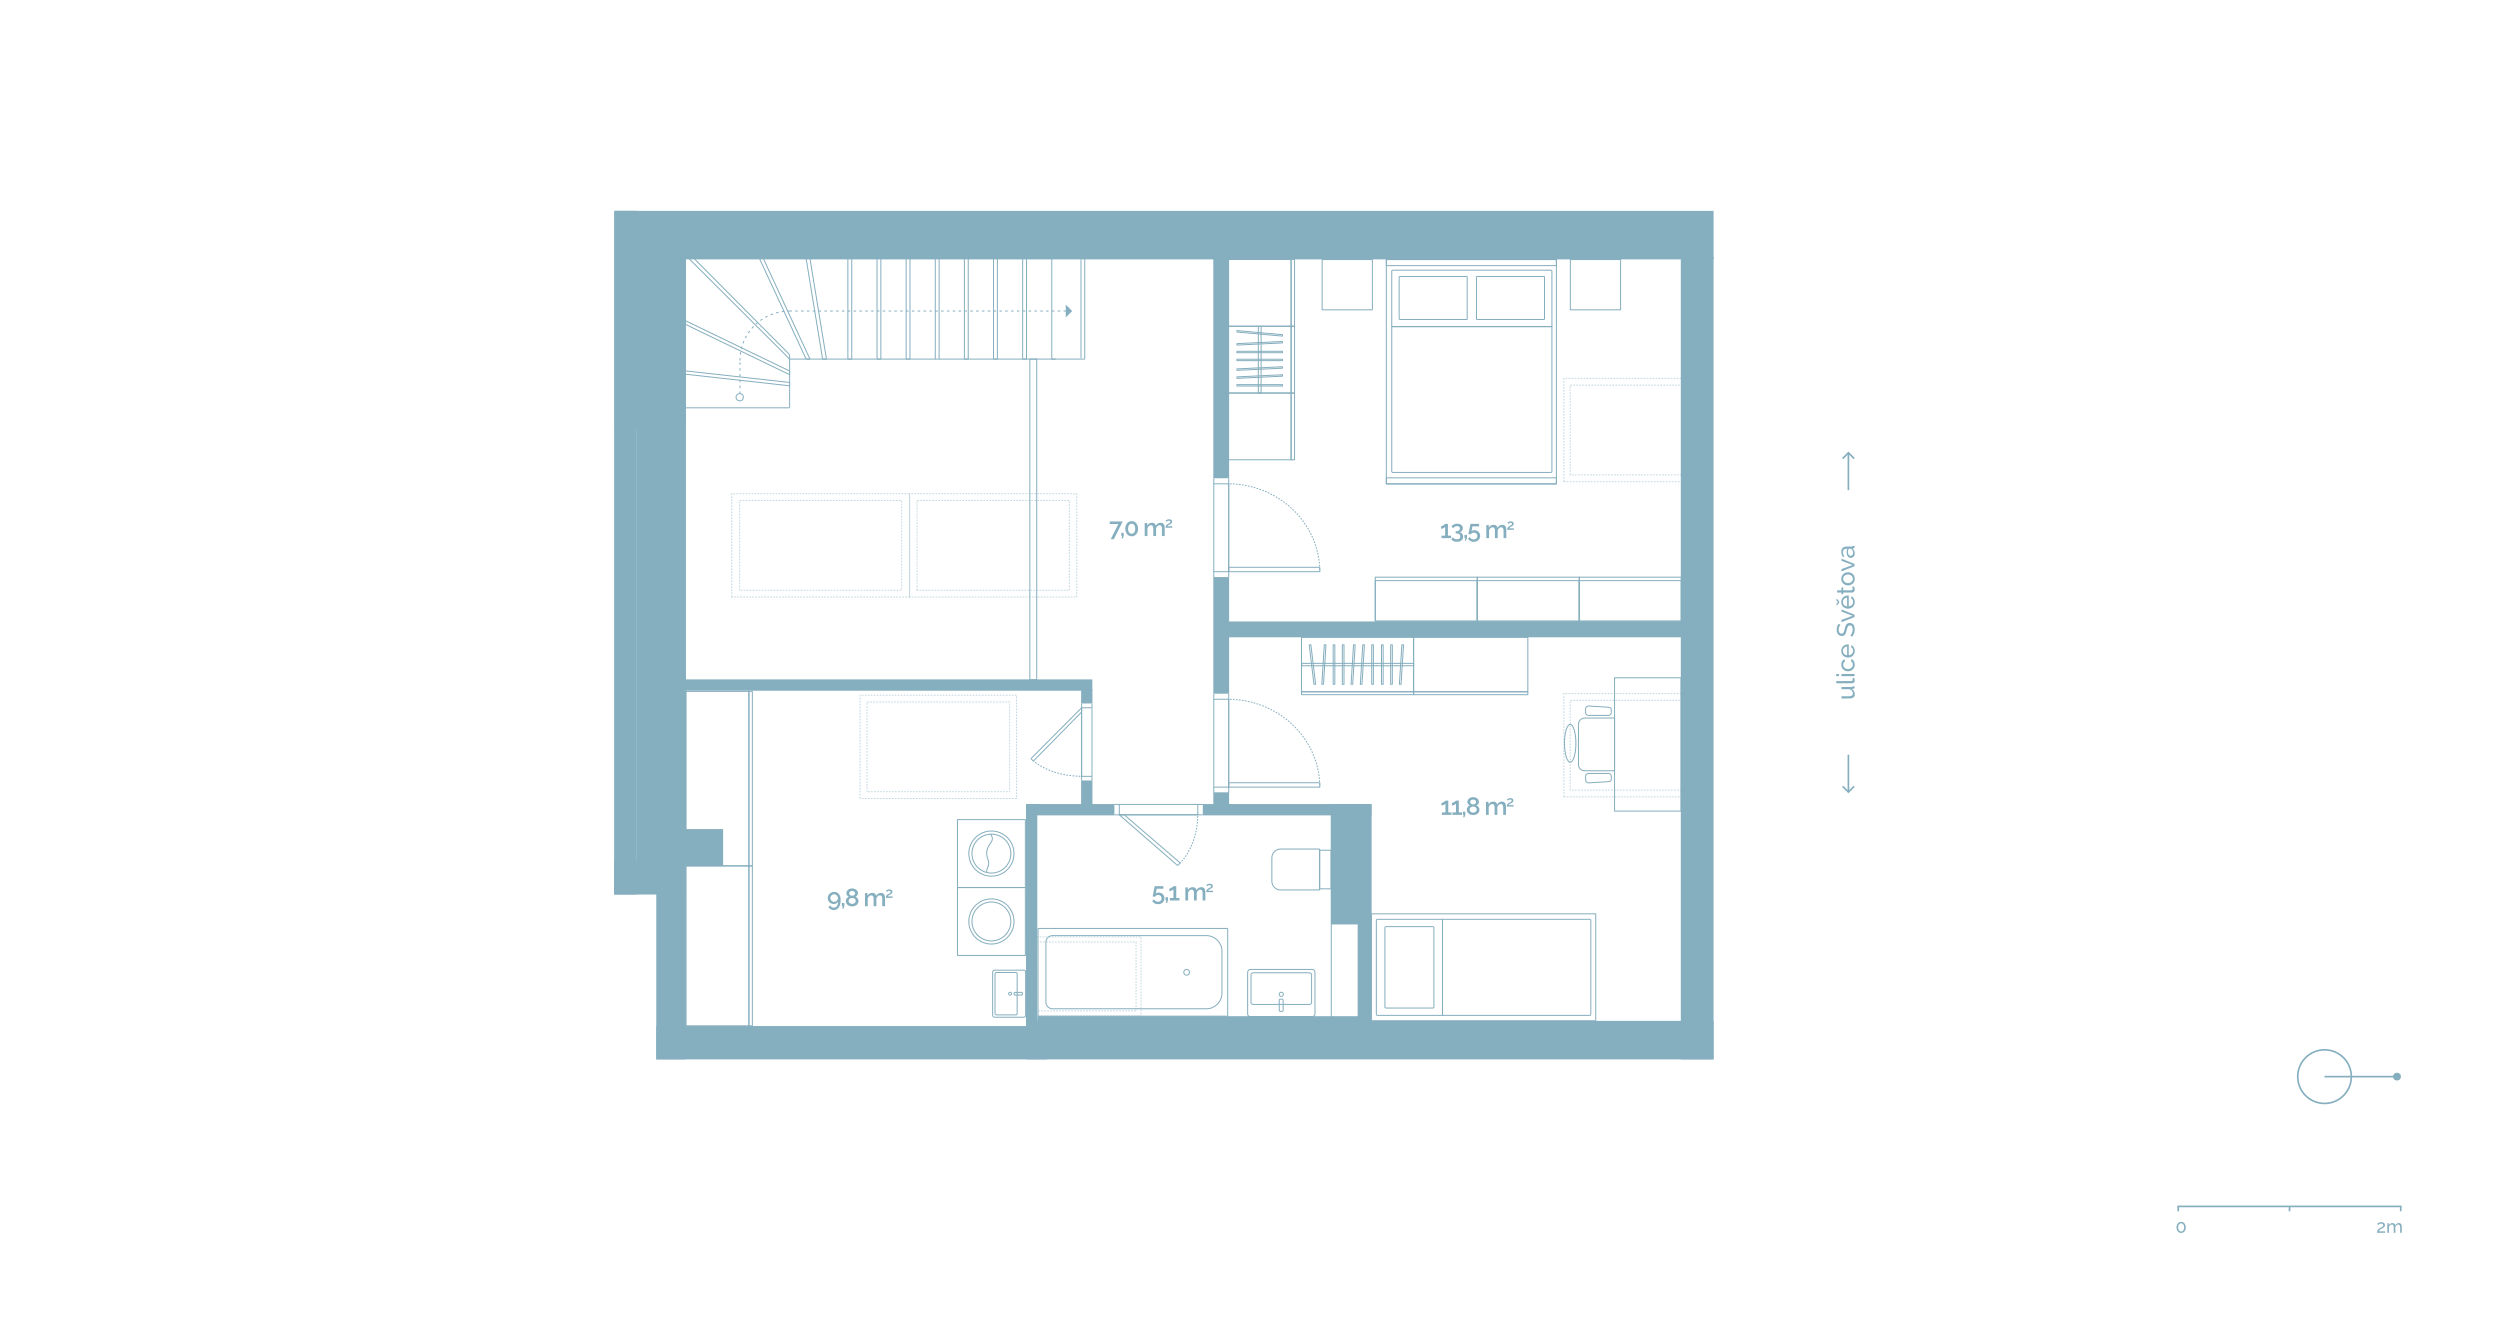 <?xml version="1.0" encoding="utf-8"?>
<!-- Generator: Adobe Illustrator 28.1.0, SVG Export Plug-In . SVG Version: 6.00 Build 0)  -->
<svg version="1.1" id="byt_2_-_patro_2" xmlns="http://www.w3.org/2000/svg" xmlns:xlink="http://www.w3.org/1999/xlink" x="0px"
	 y="0px" width="1500px" height="800px" viewBox="0 0 1500 800" style="enable-background:new 0 0 1500 800;" xml:space="preserve">
<style type="text/css">
	.st0{fill:none;stroke:#84ADBD;stroke-width:0.6;stroke-linecap:round;stroke-linejoin:round;stroke-miterlimit:10;}
	.st1{fill:#85AEBE;}
	.st2{fill:none;stroke:#85AEBE;stroke-width:0.6;stroke-miterlimit:10;}
	.st3{fill:none;stroke:#85AEBE;stroke-width:0.6;stroke-miterlimit:10;stroke-dasharray:1.002,0.802;}
	.st4{fill:none;stroke:#85AEBE;stroke-width:0.6;stroke-miterlimit:10;stroke-dasharray:1.03,0.824;}
	.st5{fill:none;stroke:#85AEBE;stroke-width:0.6;stroke-miterlimit:10;stroke-dasharray:0.989,0.791;}
	.st6{fill:none;stroke:#85AEBE;stroke-width:0.6;stroke-miterlimit:10;stroke-dasharray:1.5,2;}
	.st7{opacity:0.5;fill:none;stroke:#85AEBE;stroke-width:0.6;stroke-miterlimit:10;stroke-dasharray:1,0.8;}
	.st8{fill:none;stroke:#85AEBE;stroke-miterlimit:10;}
</style>
<g>
	<g id="nabytek_00000072274040573547459020000016023867933774699677_">
		<g>
			
				<rect x="815.513" y="172.026" transform="matrix(6.123234e-17 -1 1 6.123234e-17 659.773 1105.862)" class="st0" width="134.608" height="102.036"/>
			
				<rect x="880.995" y="106.544" transform="matrix(6.123234e-17 -1 1 6.123234e-17 725.255 1040.38)" class="st0" width="3.645" height="102.036"/>
			
				<rect x="880.995" y="237.508" transform="matrix(6.123234e-17 -1 1 6.123234e-17 594.292 1171.343)" class="st0" width="3.645" height="102.036"/>
			<path class="st0" d="M835.055,162.669v33.295h96.093v-33.295c0-0.309-0.251-0.56-0.56-0.56h-94.973
				C835.305,162.109,835.055,162.359,835.055,162.669z"/>
			<path class="st0" d="M839.499,166.185v25.202c0,0.162,0.131,0.293,0.293,0.293h40.222c0.162,0,0.293-0.131,0.293-0.293v-25.202
				c0-0.156-0.126-0.282-0.282-0.282h-40.244C839.625,165.903,839.499,166.03,839.499,166.185z"/>
			<path class="st0" d="M885.896,166.185v25.202c0,0.162,0.131,0.293,0.293,0.293h40.222c0.162,0,0.293-0.131,0.293-0.293v-25.202
				c0-0.156-0.126-0.282-0.282-0.282h-40.244C886.022,165.903,885.896,166.03,885.896,166.185z"/>
			<path class="st0" d="M835.055,282.914v-86.951h96.093v86.951c0,0.307-0.249,0.556-0.556,0.556h-94.981
				C835.304,283.47,835.055,283.221,835.055,282.914z"/>
			
				<rect x="793.287" y="155.74" transform="matrix(-1.836970e-16 1 -1 -1.836970e-16 979.169 -637.546)" class="st0" width="30.142" height="30.142"/>
			
				<rect x="942.206" y="155.74" transform="matrix(-1.836970e-16 1 -1 -1.836970e-16 1128.089 -786.466)" class="st0" width="30.142" height="30.142"/>
		</g>
		<g>
			<path class="st0" d="M798.461,510.155h-6.497c-0.094,0-0.17,0.076-0.17,0.17v22.786c0,0.094,0.076,0.17,0.17,0.17h6.497
				c0.094,0,0.17-0.076,0.17-0.17v-22.786C798.631,510.231,798.555,510.155,798.461,510.155z"/>
			<path class="st0" d="M768.371,509.44h23.212c0.116,0,0.21,0.094,0.21,0.21v24.137c0,0.116-0.094,0.21-0.21,0.21h-23.212
				c-2.901,0-5.253-2.352-5.253-5.253v-14.051C763.118,511.792,765.47,509.44,768.371,509.44z"/>
		</g>
		<g>
			<g>
				
					<rect x="964.966" y="328.91" transform="matrix(5.299503e-07 1 -1 5.299503e-07 1337.683 -618.657)" class="st0" width="26.407" height="61.207"/>
				
					<rect x="965.997" y="329.94" transform="matrix(5.299503e-07 1 -1 5.299503e-07 1338.713 -617.626)" class="st0" width="24.347" height="61.207"/>
			</g>
			<g>
				
					<rect x="903.759" y="328.91" transform="matrix(5.299504e-07 1 -1 5.299504e-07 1276.476 -557.45)" class="st0" width="26.407" height="61.207"/>
				
					<rect x="904.79" y="329.94" transform="matrix(5.299504e-07 1 -1 5.299504e-07 1277.506 -556.42)" class="st0" width="24.347" height="61.207"/>
			</g>
			<g>
				
					<rect x="842.552" y="328.91" transform="matrix(5.299503e-07 1 -1 5.299503e-07 1215.269 -496.243)" class="st0" width="26.407" height="61.207"/>
				
					<rect x="843.583" y="329.94" transform="matrix(5.299503e-07 1 -1 5.299503e-07 1216.299 -495.213)" class="st0" width="24.347" height="61.207"/>
			</g>
		</g>
		<g>
			<g>
				
					<rect x="774.666" y="235.807" transform="matrix(-1 -3.377994e-07 3.377994e-07 -1 1551.393 511.679)" class="st0" width="2.061" height="40.064"/>
				
					<rect x="736.975" y="235.807" transform="matrix(-1 -1.702643e-08 1.702643e-08 -1 1511.641 511.679)" class="st0" width="37.692" height="40.064"/>
			</g>
			<g>
				
					<rect x="774.666" y="155.678" transform="matrix(-1 -3.378145e-07 3.378145e-07 -1 1551.393 351.421)" class="st0" width="2.06" height="40.064"/>
				
					<rect x="736.975" y="155.678" transform="matrix(-1 -1.702648e-08 1.702648e-08 -1 1511.641 351.421)" class="st0" width="37.692" height="40.064"/>
			</g>
			<g>
				<g>
					
						<rect x="774.666" y="195.743" transform="matrix(-1 -3.378127e-07 3.378127e-07 -1 1551.393 431.55)" class="st0" width="2.06" height="40.064"/>
					
						<rect x="736.975" y="195.743" transform="matrix(-1 -1.702650e-08 1.702650e-08 -1 1511.641 431.55)" class="st0" width="37.692" height="40.064"/>
				</g>
				
					<rect x="735.86" y="215.015" transform="matrix(-1.836970e-16 1 -1 -1.836970e-16 971.667 -539.973)" class="st0" width="39.921" height="1.665"/>
				<rect x="742.158" y="215.528" class="st0" width="27.326" height="0.859"/>
				<rect x="742.158" y="230.768" class="st0" width="27.326" height="0.859"/>
				<rect x="742.158" y="210.773" class="st0" width="27.326" height="0.859"/>
				<polygon class="st0" points="769.483,205.751 742.158,207.04 742.158,206.181 769.483,204.892 				"/>
				<polygon class="st0" points="769.483,220.909 742.158,222.198 742.158,221.339 769.483,220.05 				"/>
				<polygon class="st0" points="769.483,225.71 742.158,226.998 742.158,226.139 769.483,224.851 				"/>
				<polygon class="st0" points="769.483,201.666 742.158,199.213 742.158,198.354 769.483,200.807 				"/>
			</g>
		</g>
		<g>
			<path class="st0" d="M736.47,557.071l-113.514,0c-0.084,0-0.152,0.068-0.152,0.152v52.341c0,0.084,0.068,0.152,0.152,0.152
				l113.514,0c0.084,0,0.152-0.068,0.152-0.152v-52.341C736.622,557.139,736.554,557.071,736.47,557.071z"/>
			<path class="st0" d="M723.777,561.36l-92.207,0c-2.226,0-4.031,1.805-4.031,4.031v35.854c0,2.226,1.805,4.031,4.031,4.031
				l92.207,0c5.189,0,9.395-4.206,9.395-9.395l0-25.127C733.172,565.566,728.966,561.36,723.777,561.36z"/>
			<ellipse class="st0" cx="711.969" cy="583.393" rx="1.709" ry="1.718"/>
		</g>
		<g>
			
				<rect x="822.838" y="548.314" transform="matrix(-1 1.485603e-06 -1.485603e-06 -1 1780.285 1160.792)" class="st0" width="134.608" height="64.165"/>
			<path class="st0" d="M826.354,551.583l39.139,0l0,57.627l-39.139,0c-0.309,0-0.56-0.251-0.56-0.56l0-56.507
				C825.794,551.834,826.045,551.583,826.354,551.583z"/>
			<path class="st0" d="M831.509,555.987l28.257,0c0.315,0,0.571,0.256,0.571,0.571l0,47.678c0,0.315-0.256,0.571-0.571,0.571
				h-28.257c-0.309,0-0.56-0.251-0.56-0.56l0-47.7C830.949,556.238,831.2,555.987,831.509,555.987z"/>
			<path class="st0" d="M953.935,551.583l-88.442,0l0,57.627l88.442,0c0.307,0,0.556-0.249,0.556-0.556l0-56.515
				C954.49,551.832,954.242,551.583,953.935,551.583z"/>
		</g>
		<g>
			<path class="st0" d="M748.59,583.4c0-0.968,0.784-1.752,1.752-1.752l36.878,0c0.968,0,1.752,0.784,1.752,1.752v25.035
				c0,0.818-0.663,1.481-1.481,1.481l-37.421,0c-0.818,0-1.481-0.663-1.481-1.481L748.59,583.4z"/>
			<path class="st0" d="M750.609,584.842c0-0.65,0.706-1.176,1.577-1.176h33.19c0.871,0,1.577,0.527,1.577,1.176v16.804
				c0,0.549-0.597,0.994-1.333,0.994h-33.679c-0.736,0-1.333-0.445-1.333-0.994V584.842z"/>
			<circle class="st0" cx="768.781" cy="596.59" r="1.253"/>
			<path class="st0" d="M769.882,600.005v6.316c0,0.275-0.223,0.498-0.498,0.498h-1.331c-0.275,0-0.498-0.223-0.498-0.498v-6.316
				c0-0.275,0.223-0.498,0.498-0.498h1.332C769.659,599.507,769.882,599.73,769.882,600.005z"/>
		</g>
		<g>
			
				<rect x="574.489" y="532.521" transform="matrix(-3.267949e-07 1 -1 -3.267949e-07 1147.733 -41.968)" class="st0" width="40.722" height="40.722"/>
			<circle class="st0" cx="594.851" cy="552.882" r="13.552"/>
			<path class="st0" d="M594.851,564.555c-6.447,0-11.673-5.226-11.673-11.673c0-6.292,4.978-11.421,11.211-11.664
				c0.153-0.006,0.307-0.009,0.462-0.009c6.447,0,11.673,5.226,11.673,11.673C606.523,559.329,601.297,564.555,594.851,564.555z"/>
		</g>
		<g>
			
				<rect x="574.489" y="491.799" transform="matrix(-3.267949e-07 1 -1 -3.267949e-07 1107.011 -82.69)" class="st0" width="40.722" height="40.722"/>
			<circle class="st0" cx="594.851" cy="512.16" r="13.552"/>
			<path class="st0" d="M594.851,523.833c-6.447,0-11.673-5.226-11.673-11.673c0-6.292,4.978-11.421,11.211-11.664
				c0.153-0.006,0.307-0.009,0.462-0.009c6.447,0,11.673,5.226,11.673,11.673C606.523,518.607,601.297,523.833,594.851,523.833z"/>
			<path class="st0" d="M592.024,523.17c0.027-2.685,1.208-2.819,1.182-5.316c-0.027-2.497-1.155-2.47-1.181-6.175
				c-0.027-3.705,3.115-6.31,3.329-7.786c0,0,0.441-1.449-0.964-3.396"/>
		</g>
		<g>
			
				<rect x="881.531" y="381.668" transform="matrix(-6.700672e-07 -1 1 -6.700672e-07 466.479 1298.367)" class="st0" width="1.784" height="68.551"/>
			
				<rect x="866.106" y="364.46" transform="matrix(-3.610158e-08 -1 1 -3.610158e-08 483.687 1281.159)" class="st0" width="32.633" height="68.551"/>
		</g>
		<g>
			<g>
				
					<rect x="813.652" y="382.3" transform="matrix(-6.577515e-07 -1 1 -6.577515e-07 398.6 1230.488)" class="st0" width="1.784" height="67.288"/>
				
					<rect x="798.227" y="365.092" transform="matrix(-3.548113e-08 -1 1 -3.548113e-08 415.808 1213.279)" class="st0" width="32.633" height="67.288"/>
			</g>
			<rect x="781.066" y="398.015" class="st0" width="67.121" height="1.441"/>
			
				<rect x="794.07" y="398.239" transform="matrix(2.452810e-09 1 -1 2.452810e-09 1204.635 -407.164)" class="st0" width="23.658" height="0.994"/>
			
				<rect x="811.699" y="398.239" transform="matrix(2.452810e-09 1 -1 2.452810e-09 1222.263 -424.792)" class="st0" width="23.658" height="0.994"/>
			
				<rect x="788.569" y="398.239" transform="matrix(2.452810e-09 1 -1 2.452810e-09 1199.134 -401.663)" class="st0" width="23.658" height="0.994"/>
			<polygon class="st0" points="794.093,410.565 795.583,386.906 794.59,386.906 793.099,410.565 			"/>
			<polygon class="st0" points="811.627,410.565 813.118,386.906 812.124,386.906 810.634,410.565 			"/>
			
				<rect x="823.066" y="398.239" transform="matrix(2.452810e-09 1 -1 2.452810e-09 1233.63 -436.159)" class="st0" width="23.658" height="0.994"/>
			
				<rect x="817.565" y="398.239" transform="matrix(2.452810e-09 1 -1 2.452810e-09 1228.129 -430.658)" class="st0" width="23.658" height="0.994"/>
			<polygon class="st0" points="840.623,410.565 842.113,386.906 841.12,386.906 839.629,410.565 			"/>
			<polygon class="st0" points="817.18,410.565 818.671,386.906 817.677,386.906 816.187,410.565 			"/>
			<polygon class="st0" points="789.368,410.565 786.529,386.906 785.536,386.906 788.374,410.565 			"/>
		</g>
		<g>
			<path class="st0" d="M966.768,465.639v1.777c0,0.873-0.213,1.48-1.84,1.58c-1.627,0.1-11.714,0.719-11.714,0.719
				c-1.016,0-1.84-0.707-1.84-1.58v-2.496c0-0.873,0.824-1.58,1.84-1.58h11.714C965.944,464.059,966.768,464.766,966.768,465.639z"
				/>
			<path class="st0" d="M966.768,427.681v-1.777c0-0.873-0.213-1.48-1.84-1.58c-1.627-0.1-11.714-0.719-11.714-0.719
				c-1.016,0-1.84,0.707-1.84,1.58v2.496c0,0.873,0.824,1.58,1.84,1.58h11.714C965.944,429.261,966.768,428.554,966.768,427.681z"/>
			
				<rect x="948.648" y="426.733" transform="matrix(6.123234e-17 -1 1 6.123234e-17 542.001 1435.321)" class="st0" width="80.025" height="39.853"/>
			<path class="st0" d="M968.734,430.836h-17.933c-2.057,0-3.724,1.667-3.724,3.723v24.2c0,2.056,1.667,3.723,3.724,3.723h17.933
				V430.836z"/>
			<ellipse class="st0" cx="942.113" cy="445.987" rx="3.426" ry="11.346"/>
		</g>
		<g>
			<path class="st0" d="M596.827,610.358c-0.677,0-1.227-0.549-1.227-1.227v-25.816c0-0.677,0.549-1.227,1.227-1.227h17.525
				c0.572,0,1.036,0.464,1.036,1.036v26.196c0,0.572-0.464,1.036-1.036,1.036H596.827z"/>
			<path class="st0" d="M597.837,608.945c-0.455,0-0.823-0.494-0.823-1.104v-23.234c0-0.61,0.369-1.104,0.823-1.104H609.6
				c0.384,0,0.696,0.418,0.696,0.933v23.576c0,0.515-0.312,0.933-0.696,0.933H597.837z"/>
			<circle class="st0" cx="606.06" cy="596.224" r="0.877"/>
			<path class="st0" d="M608.813,595.409h4.278c0.192,0,0.349,0.156,0.349,0.349v0.932c0,0.192-0.156,0.349-0.349,0.349h-4.278
				c-0.193,0-0.349-0.156-0.349-0.349v-0.932C608.465,595.565,608.621,595.409,608.813,595.409z"/>
		</g>
		<g>
			
				<rect x="449.341" y="519.558" transform="matrix(-1 8.578264e-07 -8.578264e-07 -1 900.744 1135.038)" class="st0" width="2.06" height="95.923"/>
			
				<rect x="411.65" y="519.558" transform="matrix(-1 8.978870e-08 -8.978870e-08 -1 860.991 1135.038)" class="st0" width="37.692" height="95.923"/>
		</g>
		<g>
			
				<rect x="449.341" y="414.813" transform="matrix(-1 9.367234e-07 -9.367234e-07 -1 900.744 934.37)" class="st0" width="2.06" height="104.745"/>
			
				<rect x="411.65" y="414.813" transform="matrix(-1 9.804681e-08 -9.804681e-08 -1 860.991 934.37)" class="st0" width="37.692" height="104.745"/>
		</g>
		<line class="st0" x1="798.767" y1="487.732" x2="798.767" y2="611.999"/>
	</g>
	<g id="zdi_00000058591462447153554150000004185831138126029204_">
		
			<rect x="684.238" y="-188.28" transform="matrix(6.123234e-17 -1 1 6.123234e-17 557.705 839.873)" class="st1" width="29.102" height="658.728"/>
		
			<rect x="368.484" y="126.533" transform="matrix(-1 -1.224647e-16 1.224647e-16 -1 750.311 663.249)" class="st1" width="13.344" height="410.183"/>
		
			<rect x="381.708" y="129.746" transform="matrix(-1 -1.224647e-16 1.224647e-16 -1 793.246 649.453)" class="st1" width="29.83" height="389.961"/>
		
			<rect x="368.875" y="126.533" transform="matrix(-1 -1.224647e-16 1.224647e-16 -1 751.279 384.1)" class="st1" width="13.529" height="131.034"/>
		
			<rect x="381.708" y="139.342" transform="matrix(-1 -1.224647e-16 1.224647e-16 -1 793.257 393.68)" class="st1" width="29.841" height="114.995"/>
		
			<rect x="379.921" y="505.363" transform="matrix(6.123234e-17 -1 1 6.123234e-17 -136.872 916.638)" class="st1" width="19.923" height="42.784"/>
		
			<rect x="810.457" y="417.962" transform="matrix(6.123234e-17 -1 1 6.123234e-17 197.93 1446.084)" class="st1" width="23.1" height="412.229"/>
		
			<rect x="501.007" y="508.406" transform="matrix(6.123234e-17 -1 1 6.123234e-17 -114.615 1136.633)" class="st1" width="20.005" height="234.438"/>
		<rect x="393.755" y="130.248" class="st1" width="17.783" height="505.379"/>
		
			<rect x="777.541" y="385.047" transform="matrix(-1.836970e-16 1 -1 -1.836970e-16 1413.168 -623.433)" class="st1" width="481.519" height="19.641"/>
		
			<rect x="528.496" y="287.525" transform="matrix(-1.836970e-16 1 -1 -1.836970e-16 942.923 -120.858)" class="st1" width="6.789" height="247.015"/>
		
			<rect x="638.774" y="459.353" transform="matrix(-1.836970e-16 1 -1 -1.836970e-16 1127.993 -156.344)" class="st1" width="6.789" height="52.943"/>
		
			<rect x="768.861" y="435.242" transform="matrix(-1.836970e-16 1 -1 -1.836970e-16 1258.08 -286.431)" class="st1" width="6.789" height="101.165"/>
		
			<rect x="711.461" y="520.643" transform="matrix(-1.836970e-16 1 -1 -1.836970e-16 1343.481 -101.745)" class="st1" width="22.305" height="200.45"/>
		
			<rect x="648.673" y="413.634" transform="matrix(-1 -1.224647e-16 1.224647e-16 -1 1304.134 835.715)" class="st1" width="6.789" height="8.447"/>
		
			<rect x="648.673" y="468.286" transform="matrix(-1 -1.224647e-16 1.224647e-16 -1 1304.134 954.11)" class="st1" width="6.789" height="17.539"/>
		
			<rect x="615.6" y="482.528" transform="matrix(-1 -1.224647e-16 1.224647e-16 -1 1237.988 1100.208)" class="st1" width="6.789" height="135.152"/>
		
			<rect x="814.594" y="482.528" transform="matrix(-1 -1.224647e-16 1.224647e-16 -1 1637.433 1100.208)" class="st1" width="8.244" height="135.152"/>
		
			<rect x="798.566" y="482.528" transform="matrix(-1 -1.224647e-16 1.224647e-16 -1 1621.404 1037.204)" class="st1" width="24.272" height="72.148"/>
		<rect x="727.984" y="134.229" class="st1" width="9.491" height="152.716"/>
		<rect x="727.984" y="346.233" class="st1" width="9.491" height="69.988"/>
		
			<rect x="871.425" y="237.483" transform="matrix(9.581609e-13 1 -1 9.581609e-13 1253.799 -498.542)" class="st1" width="9.491" height="280.291"/>
		<rect x="727.984" y="475.394" class="st1" width="9.491" height="13.041"/>
		<rect x="404.533" y="497.446" class="st1" width="29.338" height="22.111"/>
	</g>
	<g id="dvere_00000163758515226489815160000006506222057075972774_">
		<g>
			<g id="LINE_00000099633017313401970540000002453156352240421053_">
				<line class="st2" x1="737.535" y1="290.285" x2="728.27" y2="290.285"/>
			</g>
			<g id="LINE_00000124124663238456661650000001324947467590005390_">
				<line class="st2" x1="791.882" y1="343.006" x2="728.27" y2="343.007"/>
			</g>
			<g id="LINE_00000149360580129517954790000014160935294549180343_">
				<line class="st2" x1="737.229" y1="343.006" x2="737.229" y2="290.285"/>
			</g>
			<g id="LINE_00000013170941339370372180000000821701105868586933_">
				<line class="st2" x1="728.27" y1="286.945" x2="728.27" y2="346.302"/>
			</g>
			<g id="LINE_00000085945058768570319980000012171836239754860973_">
				<line class="st2" x1="737.229" y1="286.99" x2="737.229" y2="346.301"/>
			</g>
			<g id="ARC_00000123399702492992232490000004771501432975207568_">
				<g>
					<g>
						<path class="st2" d="M791.882,343.006c0-0.167-0.001-0.333-0.002-0.5"/>
						<path class="st3" d="M791.865,341.705c-0.717-28.23-24.678-50.961-54.31-51.413"/>
						<path class="st2" d="M737.155,290.287c-0.167-0.001-0.333-0.002-0.5-0.002"/>
					</g>
				</g>
			</g>
			<g id="LINE_00000016796181737646544720000015713170049339430801_">
				<line class="st2" x1="737.229" y1="343.006" x2="737.229" y2="340.37"/>
			</g>
			<g id="LINE_00000101098047775211342390000011006425783804484261_">
				<line class="st2" x1="791.882" y1="340.37" x2="737.229" y2="340.37"/>
			</g>
			<g id="LINE_00000139278673653027770790000016991314512511286693_">
				<line class="st2" x1="791.882" y1="343.006" x2="791.882" y2="340.37"/>
			</g>
		</g>
		<g>
			<g id="LINE_00000080184128686155315390000012969894432974827701_">
				<line class="st2" x1="737.535" y1="419.56" x2="728.27" y2="419.56"/>
			</g>
			<g id="LINE_00000151530442164321012220000001772803972951424185_">
				<line class="st2" x1="791.882" y1="472.282" x2="728.27" y2="472.282"/>
			</g>
			<g id="LINE_00000062910361423397691990000008663831377667615618_">
				<line class="st2" x1="737.229" y1="472.282" x2="737.229" y2="419.56"/>
			</g>
			<g id="LINE_00000021098208180009043190000000249975781385317809_">
				<line class="st2" x1="728.27" y1="416.221" x2="728.27" y2="475.577"/>
			</g>
			<g id="LINE_00000010998942805459224830000000266125781620140683_">
				<line class="st2" x1="737.229" y1="416.265" x2="737.229" y2="475.577"/>
			</g>
			<g id="ARC_00000167375802894371136550000001448479205733252488_">
				<g>
					<g>
						<path class="st2" d="M791.882,472.282c0-0.167-0.001-0.333-0.002-0.5"/>
						<path class="st3" d="M791.865,470.98c-0.717-28.23-24.678-50.961-54.31-51.413"/>
						<path class="st2" d="M737.155,419.562c-0.167-0.001-0.333-0.002-0.5-0.002"/>
					</g>
				</g>
			</g>
			<g id="LINE_00000087414702236331838400000010196099359465987763_">
				<line class="st2" x1="737.229" y1="472.282" x2="737.229" y2="469.646"/>
			</g>
			<g id="LINE_00000157993729338357887250000017245297374390333336_">
				<line class="st2" x1="791.882" y1="469.646" x2="737.229" y2="469.646"/>
			</g>
			<g id="LINE_00000171677457394791374730000014019651524001787038_">
				<line class="st2" x1="791.882" y1="472.282" x2="791.882" y2="469.646"/>
			</g>
		</g>
		<g>
			<g id="LINE_00000075157630845179791910000012503417370199052477_">
				<line class="st2" x1="648.666" y1="465.805" x2="655.191" y2="465.805"/>
			</g>
			<g id="LINE_00000063622818034923129490000000164707972452771207_">
				<line class="st2" x1="648.968" y1="424.653" x2="655.191" y2="424.653"/>
			</g>
			<g id="LINE_00000021818000225902009510000001840369385029070004_">
				<line class="st2" x1="648.968" y1="424.653" x2="648.968" y2="465.805"/>
			</g>
			<g id="LINE_00000021083148814476155680000000894840890139628706_">
				<line class="st2" x1="655.191" y1="468.411" x2="655.191" y2="422.081"/>
			</g>
			<g id="LINE_00000164473267595084380930000002795217051275248790_">
				<line class="st2" x1="648.968" y1="468.377" x2="648.968" y2="422.081"/>
			</g>
			<g id="ARC_00000042731785139725810470000001611750480031380903_">
				<g>
					<g>
						<path class="st2" d="M620.023,456.625c0.128,0.104,0.258,0.207,0.389,0.309"/>
						<path class="st4" d="M621.064,457.431c6.516,4.835,16.015,8.197,27.55,8.367"/>
						<path class="st2" d="M649.035,465.803c0.166,0.001,0.333,0.002,0.5,0.002"/>
					</g>
				</g>
			</g>
			<g id="LINE_00000029733355225193774010000006661529929854901401_">
				<line class="st2" x1="648.968" y1="424.653" x2="648.968" y2="426.711"/>
			</g>
			<g>
				<g id="LINE_00000029003643526346414490000016370334927018798478_">
					<line class="st2" x1="618.568" y1="455.17" x2="648.968" y2="424.653"/>
				</g>
				<g id="LINE_00000096024828682517943630000000529498283356800951_">
					<line class="st2" x1="620.023" y1="456.625" x2="648.968" y2="427.223"/>
				</g>
				<g id="LINE_00000106840412292318106810000005389617144714565011_">
					<line class="st2" x1="618.568" y1="455.17" x2="620.023" y2="456.625"/>
				</g>
			</g>
		</g>
		<g>
			<g id="LINE_00000100369807656895170360000013253876493291518117_">
				<line class="st2" x1="718.689" y1="489.187" x2="718.689" y2="482.661"/>
			</g>
			<g id="LINE_00000116214802645295605840000009005061659772798098_">
				<line class="st2" x1="671.584" y1="488.885" x2="671.584" y2="482.661"/>
			</g>
			<g id="LINE_00000102516961756512223570000016647846862054411923_">
				<line class="st2" x1="671.584" y1="488.885" x2="718.689" y2="488.885"/>
			</g>
			<g id="LINE_00000006709048257333388230000011360217500780427711_">
				<line class="st2" x1="721.673" y1="482.661" x2="668.64" y2="482.661"/>
			</g>
			<g id="LINE_00000044900448673358957310000003069456785447413636_">
				<line class="st2" x1="721.633" y1="488.885" x2="668.64" y2="488.885"/>
			</g>
			<g id="ARC_00000148660317744513734550000001522013276527621772_">
				<g>
					<g>
						<path class="st2" d="M708.181,517.83c0.112-0.122,0.224-0.245,0.335-0.369"/>
						<path class="st5" d="M709.036,516.867c5.574-6.522,9.454-16.058,9.646-27.649"/>
						<path class="st2" d="M718.687,488.818c0.002-0.166,0.002-0.333,0.002-0.5"/>
					</g>
				</g>
			</g>
			<g id="LINE_00000044873603893847573080000000244616390319765144_">
				<line class="st2" x1="671.584" y1="488.885" x2="673.94" y2="488.885"/>
			</g>
			<g>
				<g id="LINE_00000077284280216159694690000010517499531383260350_">
					<line class="st2" x1="706.516" y1="519.285" x2="671.584" y2="488.885"/>
				</g>
				<g id="LINE_00000039840725235269371940000006080482023183467955_">
					<line class="st2" x1="708.181" y1="517.83" x2="674.526" y2="488.885"/>
				</g>
				<g id="LINE_00000098187911447967292560000006815268996843648433_">
					<line class="st2" x1="706.516" y1="519.285" x2="708.181" y2="517.83"/>
				</g>
			</g>
		</g>
		<g>
			<line class="st2" x1="648.597" y1="155.523" x2="648.597" y2="214.879"/>
			<line class="st2" x1="473.775" y1="244.688" x2="410.419" y2="244.688"/>
			<line class="st2" x1="409.66" y1="222.361" x2="473.775" y2="229.486"/>
			<line class="st2" x1="473.775" y1="229.486" x2="473.775" y2="244.688"/>
			<line class="st2" x1="631.068" y1="215.454" x2="631.068" y2="155.098"/>
			<line class="st2" x1="650.856" y1="155.034" x2="650.856" y2="215.454"/>
			<line class="st2" x1="650.856" y1="215.454" x2="631.068" y2="215.454"/>
			<line class="st2" x1="613.595" y1="215.454" x2="613.595" y2="155.098"/>
			<line class="st2" x1="633.379" y1="215.454" x2="613.595" y2="215.454"/>
			<line class="st2" x1="596.117" y1="215.454" x2="596.117" y2="155.098"/>
			<line class="st2" x1="615.901" y1="155.098" x2="615.901" y2="215.454"/>
			<line class="st2" x1="615.901" y1="215.454" x2="596.117" y2="215.454"/>
			<line class="st2" x1="578.64" y1="215.454" x2="578.64" y2="155.098"/>
			<line class="st2" x1="598.424" y1="155.098" x2="598.424" y2="215.454"/>
			<line class="st2" x1="598.424" y1="215.454" x2="578.64" y2="215.454"/>
			<line class="st2" x1="561.162" y1="215.454" x2="561.162" y2="155.098"/>
			<line class="st2" x1="580.946" y1="155.098" x2="580.946" y2="215.454"/>
			<line class="st2" x1="543.685" y1="215.454" x2="543.685" y2="155.098"/>
			<line class="st2" x1="563.469" y1="155.098" x2="563.469" y2="215.454"/>
			<line class="st2" x1="580.946" y1="215.454" x2="543.685" y2="215.454"/>
			<line class="st2" x1="526.207" y1="215.454" x2="526.207" y2="155.098"/>
			<line class="st2" x1="545.991" y1="155.098" x2="545.991" y2="215.454"/>
			<line class="st2" x1="545.991" y1="215.454" x2="526.207" y2="215.454"/>
			<line class="st2" x1="508.73" y1="215.454" x2="508.73" y2="155.098"/>
			<line class="st2" x1="528.514" y1="155.098" x2="528.514" y2="215.454"/>
			<line class="st2" x1="528.514" y1="215.454" x2="508.73" y2="215.454"/>
			<line class="st2" x1="493.563" y1="215.454" x2="483.669" y2="155.098"/>
			<line class="st2" x1="511.036" y1="155.098" x2="511.036" y2="215.454"/>
			<line class="st2" x1="511.036" y1="215.454" x2="493.563" y2="215.454"/>
			<line class="st2" x1="483.669" y1="215.454" x2="455.142" y2="153.946"/>
			<line class="st2" x1="485.975" y1="155.098" x2="495.869" y2="215.454"/>
			<line class="st2" x1="495.869" y1="215.454" x2="483.669" y2="215.454"/>
			<line class="st2" x1="473.775" y1="215.454" x2="411.744" y2="153.531"/>
			<line class="st2" x1="457.453" y1="153.946" x2="485.975" y2="215.454"/>
			<line class="st2" x1="485.975" y1="215.454" x2="473.775" y2="215.454"/>
			<line class="st2" x1="414.886" y1="153.531" x2="473.775" y2="212.816"/>
			<line class="st2" x1="473.775" y1="212.816" x2="473.775" y2="224.817"/>
			<line class="st2" x1="473.775" y1="224.817" x2="407.957" y2="193.022"/>
			<line class="st2" x1="473.775" y1="231.498" x2="409.66" y2="224.352"/>
			<line class="st2" x1="407.957" y1="190.824" x2="473.775" y2="222.619"/>
			<line class="st2" x1="473.775" y1="222.619" x2="473.775" y2="231.498"/>
			<g>
				<line class="st6" x1="473.651" y1="186.624" x2="640.962" y2="186.624"/>
				<line class="st6" x1="443.973" y1="236.391" x2="443.973" y2="216.302"/>
				<path class="st6" d="M443.973,216.302L443.973,216.302c0-16.391,13.289-29.678,29.678-29.678"/>
			</g>
			<polygon class="st1" points="639.463,182.783 643.304,186.624 639.463,190.465 			"/>
			<circle class="st2" cx="443.823" cy="238.336" r="2.183"/>
		</g>
		<rect x="617.909" y="215.454" class="st2" width="4.124" height="192.35"/>
	</g>
	<g>
		
			<rect x="949.957" y="215.401" transform="matrix(6.123234e-17 -1 1 6.123234e-17 722.922 1238.961)" class="st7" width="61.969" height="85.238"/>
		
			<rect x="954.012" y="219.171" transform="matrix(6.123234e-17 -1 1 6.123234e-17 722.922 1238.961)" class="st7" width="53.858" height="77.697"/>
		
			<rect x="949.957" y="404.519" transform="matrix(6.123234e-17 -1 1 6.123234e-17 533.804 1428.079)" class="st7" width="61.969" height="85.238"/>
		
			<rect x="954.012" y="408.289" transform="matrix(6.123234e-17 -1 1 6.123234e-17 533.804 1428.079)" class="st7" width="53.858" height="77.697"/>
		
			<rect x="461.419" y="273.877" transform="matrix(6.123234e-17 -1 1 6.123234e-17 165.184 819.624)" class="st7" width="61.969" height="106.686"/>
		
			<rect x="465.475" y="278.596" transform="matrix(6.123234e-17 -1 1 6.123234e-17 165.184 819.624)" class="st7" width="53.858" height="97.248"/>
		
			<rect x="564.949" y="277.09" transform="matrix(6.123234e-17 -1 1 6.123234e-17 268.713 923.153)" class="st7" width="61.969" height="100.26"/>
		
			<rect x="569.004" y="281.524" transform="matrix(6.123234e-17 -1 1 6.123234e-17 268.713 923.153)" class="st7" width="53.858" height="91.391"/>
		
			<rect x="532.002" y="401.172" transform="matrix(6.123234e-17 -1 1 6.123234e-17 114.878 1011.095)" class="st7" width="61.969" height="93.873"/>
		
			<rect x="536.057" y="405.325" transform="matrix(6.123234e-17 -1 1 6.123234e-17 114.878 1011.095)" class="st7" width="53.858" height="85.569"/>
		
			<rect x="627.202" y="552.242" transform="matrix(6.123234e-17 -1 1 6.123234e-17 65.071 1236.847)" class="st7" width="47.515" height="67.291"/>
		
			<rect x="630.311" y="555.219" transform="matrix(6.123234e-17 -1 1 6.123234e-17 65.071 1236.847)" class="st7" width="41.296" height="61.338"/>
	</g>
</g>
<g>
	<g>
		<path class="st1" d="M1112.866,416.59c0,0.82-0.275,1.44-0.825,1.86s-1.37,0.63-2.46,0.63h-4.695v-1.319h4.44
			c1.6,0,2.399-0.556,2.399-1.665c0-0.54-0.172-1.048-0.517-1.522c-0.346-0.476-0.818-0.828-1.418-1.058h-4.905v-1.32h6.21
			c0.311,0,0.471-0.14,0.48-0.42h1.14c0.021,0.15,0.032,0.268,0.038,0.353c0.005,0.085,0.007,0.167,0.007,0.247
			c0,0.261-0.077,0.478-0.232,0.652c-0.154,0.176-0.347,0.269-0.577,0.278l-0.915,0.029c0.59,0.351,1.042,0.811,1.357,1.38
			C1112.709,415.285,1112.866,415.91,1112.866,416.59z"/>
		<path class="st1" d="M1101.766,409.961v-1.32h8.926c0.29,0,0.518-0.077,0.683-0.232c0.164-0.155,0.247-0.372,0.247-0.652
			c0-0.11-0.018-0.24-0.053-0.391c-0.035-0.149-0.077-0.289-0.127-0.42l1.064-0.21c0.09,0.221,0.165,0.48,0.226,0.78
			c0.06,0.3,0.09,0.565,0.09,0.795c0,0.51-0.146,0.913-0.436,1.208s-0.694,0.442-1.215,0.442H1101.766z"/>
		<path class="st1" d="M1103.416,405.7h-1.65v-1.319h1.65V405.7z M1112.716,405.7h-7.83v-1.319h7.83V405.7z"/>
		<path class="st1" d="M1108.786,402.776c-0.55,0-1.07-0.095-1.561-0.285c-0.489-0.189-0.917-0.46-1.282-0.81
			c-0.364-0.351-0.654-0.768-0.87-1.253c-0.215-0.484-0.322-1.027-0.322-1.627c0-0.78,0.173-1.453,0.518-2.018
			c0.345-0.565,0.808-0.992,1.388-1.283l0.405,1.29c-0.37,0.2-0.658,0.48-0.863,0.841c-0.204,0.359-0.308,0.76-0.308,1.199
			c0,0.36,0.073,0.7,0.218,1.021c0.146,0.32,0.348,0.595,0.607,0.825c0.261,0.229,0.565,0.412,0.915,0.547
			c0.351,0.136,0.735,0.203,1.155,0.203c0.41,0,0.795-0.07,1.155-0.21c0.359-0.141,0.672-0.328,0.938-0.562
			c0.265-0.235,0.472-0.511,0.622-0.825c0.15-0.315,0.225-0.652,0.225-1.013c0-0.229-0.032-0.457-0.097-0.683
			c-0.065-0.225-0.152-0.43-0.263-0.615c-0.11-0.185-0.237-0.347-0.383-0.487c-0.145-0.14-0.302-0.24-0.473-0.3l0.391-1.29
			c0.29,0.12,0.555,0.287,0.795,0.503c0.24,0.215,0.445,0.467,0.615,0.757s0.305,0.613,0.404,0.968c0.1,0.355,0.15,0.728,0.15,1.117
			c0,0.591-0.11,1.131-0.33,1.62c-0.22,0.49-0.515,0.91-0.885,1.26c-0.37,0.351-0.803,0.623-1.298,0.818
			C1109.858,402.678,1109.336,402.776,1108.786,402.776z"/>
		<path class="st1" d="M1112.866,390.55c0,0.591-0.107,1.131-0.322,1.62c-0.215,0.49-0.508,0.91-0.878,1.26
			c-0.37,0.351-0.803,0.623-1.298,0.818c-0.494,0.194-1.017,0.292-1.567,0.292c-0.55,0-1.069-0.098-1.56-0.292
			c-0.49-0.195-0.92-0.471-1.29-0.825c-0.37-0.355-0.662-0.777-0.878-1.268c-0.215-0.49-0.322-1.03-0.322-1.62
			s0.11-1.127,0.33-1.612s0.513-0.897,0.878-1.237c0.364-0.34,0.79-0.603,1.274-0.788c0.485-0.185,0.988-0.277,1.508-0.277
			c0.11,0,0.21,0.003,0.3,0.008s0.16,0.013,0.21,0.022v6.495c0.39-0.03,0.745-0.12,1.065-0.271c0.319-0.15,0.595-0.345,0.824-0.585
			c0.23-0.24,0.41-0.513,0.54-0.817c0.131-0.305,0.195-0.628,0.195-0.968c0-0.24-0.032-0.475-0.098-0.705
			c-0.064-0.229-0.152-0.444-0.263-0.645c-0.109-0.2-0.244-0.378-0.404-0.532c-0.16-0.155-0.34-0.272-0.54-0.353l0.314-1.141
			c0.29,0.13,0.556,0.308,0.795,0.532c0.24,0.226,0.448,0.485,0.623,0.78s0.312,0.623,0.412,0.982
			C1112.815,389.785,1112.866,390.16,1112.866,390.55z M1108.276,387.865c-0.37,0.03-0.713,0.122-1.027,0.277
			c-0.315,0.155-0.583,0.351-0.803,0.585c-0.22,0.235-0.393,0.508-0.518,0.817c-0.125,0.311-0.188,0.641-0.188,0.99
			s0.062,0.68,0.188,0.99c0.125,0.31,0.3,0.582,0.524,0.817c0.226,0.235,0.493,0.425,0.803,0.569
			c0.311,0.146,0.65,0.233,1.021,0.263V387.865z"/>
		<path class="st1" d="M1104.301,374.89c-0.14,0.12-0.274,0.28-0.404,0.48s-0.248,0.425-0.353,0.675
			c-0.105,0.25-0.19,0.522-0.256,0.817c-0.064,0.295-0.097,0.603-0.097,0.923c0,0.83,0.155,1.438,0.465,1.822
			s0.734,0.577,1.274,0.577c0.291,0,0.53-0.055,0.721-0.165c0.189-0.109,0.353-0.282,0.487-0.518
			c0.135-0.234,0.253-0.527,0.353-0.877s0.205-0.765,0.314-1.245c0.12-0.55,0.258-1.048,0.413-1.492
			c0.155-0.445,0.348-0.825,0.577-1.141c0.23-0.314,0.51-0.555,0.84-0.72s0.735-0.247,1.215-0.247c0.511,0,0.953,0.1,1.328,0.3
			s0.685,0.473,0.93,0.817s0.426,0.753,0.54,1.223c0.115,0.47,0.173,0.979,0.173,1.53c0,0.819-0.128,1.597-0.383,2.332
			s-0.627,1.402-1.117,2.003l-1.141-0.646c0.171-0.16,0.341-0.367,0.511-0.622s0.322-0.545,0.457-0.87s0.245-0.675,0.33-1.05
			s0.128-0.768,0.128-1.178c0-0.76-0.136-1.351-0.405-1.771c-0.271-0.42-0.675-0.63-1.215-0.63c-0.3,0-0.553,0.067-0.758,0.203
			c-0.205,0.135-0.383,0.332-0.532,0.592c-0.15,0.261-0.282,0.583-0.397,0.968s-0.232,0.822-0.353,1.312
			c-0.13,0.54-0.271,1.015-0.42,1.425c-0.15,0.41-0.33,0.753-0.54,1.027c-0.21,0.275-0.465,0.483-0.766,0.623
			c-0.3,0.14-0.659,0.21-1.08,0.21c-0.51,0-0.96-0.095-1.35-0.285c-0.39-0.189-0.72-0.455-0.99-0.795
			c-0.27-0.34-0.473-0.745-0.607-1.215s-0.202-0.98-0.202-1.53c0-0.72,0.11-1.37,0.33-1.95s0.515-1.095,0.885-1.545L1104.301,374.89
			z"/>
		<path class="st1" d="M1112.716,370.21l-7.83,3.09v-1.365l6.676-2.475l-6.676-2.49v-1.26l7.83,3.09V370.21z"/>
		<path class="st1" d="M1101.766,362.53l0.945-1.275l-0.945-1.274l0.36-0.721l1.35,1.516v0.96l-1.35,1.515L1101.766,362.53z
			 M1112.866,361.21c0,0.591-0.107,1.131-0.322,1.62c-0.215,0.49-0.508,0.91-0.878,1.26c-0.37,0.351-0.803,0.623-1.298,0.818
			c-0.494,0.194-1.017,0.292-1.567,0.292c-0.55,0-1.069-0.098-1.56-0.292c-0.49-0.195-0.92-0.471-1.29-0.825
			c-0.37-0.355-0.662-0.777-0.878-1.268c-0.215-0.49-0.322-1.03-0.322-1.62s0.11-1.127,0.33-1.612s0.513-0.897,0.878-1.237
			c0.364-0.34,0.79-0.603,1.274-0.788c0.485-0.185,0.988-0.277,1.508-0.277c0.11,0,0.21,0.003,0.3,0.008s0.16,0.013,0.21,0.022
			v6.495c0.39-0.03,0.745-0.12,1.065-0.271c0.319-0.15,0.595-0.345,0.824-0.585c0.23-0.24,0.41-0.513,0.54-0.817
			c0.131-0.305,0.195-0.628,0.195-0.968c0-0.24-0.032-0.475-0.098-0.705c-0.064-0.229-0.152-0.444-0.263-0.645
			c-0.109-0.2-0.244-0.378-0.404-0.532c-0.16-0.155-0.34-0.272-0.54-0.353l0.314-1.141c0.29,0.13,0.556,0.308,0.795,0.532
			c0.24,0.226,0.448,0.485,0.623,0.78s0.312,0.623,0.412,0.982C1112.815,360.445,1112.866,360.82,1112.866,361.21z
			 M1108.276,358.526c-0.37,0.03-0.713,0.122-1.027,0.277c-0.315,0.155-0.583,0.351-0.803,0.585
			c-0.22,0.235-0.393,0.508-0.518,0.817c-0.125,0.311-0.188,0.641-0.188,0.99s0.062,0.68,0.188,0.99
			c0.125,0.31,0.3,0.582,0.524,0.817c0.226,0.235,0.493,0.425,0.803,0.569c0.311,0.146,0.65,0.233,1.021,0.263V358.526z"/>
		<path class="st1" d="M1112.326,351.835c0.04,0.08,0.088,0.186,0.143,0.315s0.11,0.277,0.165,0.442s0.1,0.345,0.135,0.54
			s0.053,0.397,0.053,0.607c0,0.479-0.133,0.896-0.397,1.245s-0.678,0.524-1.237,0.524h-5.266v1.065h-1.035v-1.065h-2.609v-1.319
			h2.609v-1.755h1.035v1.755h4.86c0.29-0.021,0.5-0.115,0.63-0.285s0.195-0.37,0.195-0.6c0-0.261-0.043-0.498-0.128-0.713
			s-0.152-0.362-0.202-0.442L1112.326,351.835z"/>
		<path class="st1" d="M1112.866,347.29c0,0.591-0.11,1.128-0.33,1.613c-0.22,0.484-0.515,0.899-0.885,1.244
			c-0.37,0.346-0.8,0.613-1.29,0.803c-0.49,0.19-1.005,0.285-1.545,0.285c-0.55,0-1.07-0.098-1.561-0.292
			c-0.489-0.195-0.92-0.466-1.29-0.811c-0.369-0.345-0.665-0.76-0.885-1.245c-0.22-0.484-0.33-1.018-0.33-1.598
			c0-0.579,0.11-1.114,0.33-1.604s0.516-0.907,0.885-1.253c0.37-0.345,0.801-0.614,1.29-0.81c0.49-0.195,1.011-0.293,1.561-0.293
			c0.54,0,1.055,0.096,1.545,0.285c0.49,0.19,0.92,0.46,1.29,0.811c0.37,0.35,0.665,0.768,0.885,1.252
			C1112.756,346.163,1112.866,346.7,1112.866,347.29z M1108.831,349.886c0.41,0,0.79-0.067,1.14-0.203
			c0.351-0.135,0.655-0.319,0.915-0.555c0.261-0.235,0.465-0.51,0.615-0.825c0.15-0.314,0.225-0.652,0.225-1.013
			c0-0.359-0.074-0.697-0.225-1.012c-0.15-0.315-0.357-0.593-0.622-0.833c-0.266-0.24-0.575-0.428-0.931-0.562
			c-0.354-0.135-0.737-0.202-1.147-0.202c-0.399,0-0.777,0.067-1.132,0.202c-0.355,0.135-0.665,0.322-0.931,0.562
			c-0.265,0.24-0.473,0.518-0.622,0.833c-0.15,0.314-0.226,0.652-0.226,1.012c0,0.36,0.078,0.698,0.233,1.013
			c0.154,0.315,0.364,0.59,0.63,0.825c0.265,0.235,0.575,0.42,0.93,0.555C1108.039,349.819,1108.421,349.886,1108.831,349.886z"/>
		<path class="st1" d="M1112.716,339.731l-7.83,3.09v-1.365l6.676-2.475l-6.676-2.49v-1.26l7.83,3.09V339.731z"/>
		<path class="st1" d="M1112.866,332.111c0,0.37-0.062,0.715-0.188,1.035s-0.298,0.598-0.518,0.833
			c-0.22,0.234-0.478,0.42-0.772,0.555s-0.617,0.202-0.968,0.202c-0.359,0-0.688-0.08-0.982-0.24
			c-0.295-0.159-0.548-0.387-0.758-0.682s-0.375-0.646-0.494-1.051c-0.12-0.404-0.181-0.847-0.181-1.327
			c0-0.38,0.035-0.765,0.105-1.155c0.069-0.39,0.165-0.734,0.285-1.035h-0.631c-0.64,0-1.142,0.181-1.507,0.54
			c-0.365,0.36-0.548,0.87-0.548,1.53c0,0.79,0.306,1.62,0.915,2.49l-0.854,0.435c-0.681-1.01-1.021-2.024-1.021-3.045
			c0-1.029,0.275-1.832,0.825-2.407s1.325-0.862,2.325-0.862h3.194c0.311,0,0.471-0.141,0.48-0.42h1.14
			c0.021,0.14,0.035,0.255,0.045,0.345s0.016,0.186,0.016,0.285c0,0.26-0.078,0.468-0.232,0.622
			c-0.155,0.155-0.343,0.248-0.562,0.277l-0.556,0.03c0.471,0.351,0.828,0.793,1.073,1.327
			C1112.743,330.928,1112.866,331.501,1112.866,332.111z M1111.876,331.766c0-0.47-0.087-0.907-0.263-1.312
			c-0.175-0.405-0.407-0.713-0.697-0.923c-0.189-0.189-0.385-0.285-0.585-0.285h-1.155c-0.25,0.641-0.375,1.306-0.375,1.995
			c0,0.66,0.141,1.198,0.42,1.613c0.28,0.415,0.646,0.622,1.096,0.622c0.22,0,0.425-0.042,0.614-0.128
			c0.19-0.084,0.355-0.204,0.495-0.359c0.141-0.155,0.25-0.338,0.33-0.548S1111.876,332.006,1111.876,331.766z"/>
	</g>
	<g>
		<path class="st1" d="M870.879,487.44v1.485h-5.73v-1.485h2.131v-5.235c-0.091,0.12-0.23,0.246-0.421,0.375
			c-0.189,0.131-0.399,0.25-0.63,0.36c-0.229,0.11-0.47,0.202-0.72,0.277s-0.47,0.112-0.66,0.112v-1.545
			c0.2,0,0.433-0.061,0.697-0.18c0.266-0.12,0.521-0.26,0.766-0.42s0.46-0.32,0.645-0.48c0.186-0.16,0.293-0.275,0.323-0.345h1.694
			v7.08H870.879z"/>
		<path class="st1" d="M877.194,487.44v1.485h-5.73v-1.485h2.131v-5.235c-0.091,0.12-0.23,0.246-0.421,0.375
			c-0.189,0.131-0.399,0.25-0.63,0.36c-0.229,0.11-0.47,0.202-0.72,0.277s-0.47,0.112-0.66,0.112v-1.545
			c0.2,0,0.433-0.061,0.697-0.18c0.266-0.12,0.521-0.26,0.766-0.42s0.46-0.32,0.645-0.48c0.186-0.16,0.293-0.275,0.323-0.345h1.694
			v7.08H877.194z"/>
		<path class="st1" d="M877.898,490.38l0.36-1.545h-0.54v-1.83h1.485v1.83l-0.525,1.545H877.898z"/>
		<path class="st1" d="M887.679,485.849c0,0.48-0.103,0.918-0.307,1.312c-0.205,0.396-0.483,0.733-0.833,1.014
			c-0.35,0.279-0.755,0.494-1.215,0.645s-0.95,0.225-1.47,0.225c-0.53,0-1.028-0.082-1.493-0.247s-0.867-0.393-1.207-0.683
			s-0.607-0.635-0.803-1.035c-0.195-0.399-0.292-0.834-0.292-1.305c0-0.311,0.055-0.6,0.165-0.87
			c0.109-0.271,0.252-0.513,0.427-0.728s0.373-0.402,0.593-0.562s0.439-0.29,0.66-0.391c-0.41-0.18-0.76-0.454-1.05-0.824
			s-0.436-0.79-0.436-1.26c0-0.46,0.105-0.867,0.315-1.223s0.479-0.654,0.81-0.9c0.33-0.244,0.7-0.43,1.11-0.555
			s0.814-0.188,1.215-0.188c0.399,0,0.808,0.062,1.223,0.188s0.79,0.308,1.125,0.547c0.335,0.24,0.607,0.538,0.817,0.893
			c0.21,0.355,0.315,0.764,0.315,1.223c0,0.471-0.148,0.893-0.443,1.268s-0.652,0.652-1.072,0.832
			c0.24,0.111,0.473,0.248,0.697,0.413c0.226,0.165,0.423,0.36,0.593,0.585s0.305,0.473,0.405,0.742
			C887.629,485.235,887.679,485.529,887.679,485.849z M886.014,485.744c0-0.29-0.062-0.548-0.188-0.772s-0.29-0.418-0.494-0.577
			c-0.205-0.16-0.436-0.28-0.69-0.36s-0.513-0.119-0.772-0.119c-0.27,0-0.532,0.042-0.787,0.127
			c-0.256,0.085-0.48,0.207-0.676,0.367c-0.194,0.16-0.353,0.353-0.472,0.578c-0.12,0.225-0.181,0.477-0.181,0.757
			s0.062,0.532,0.188,0.758s0.287,0.415,0.487,0.569c0.2,0.156,0.428,0.275,0.683,0.36s0.513,0.128,0.772,0.128
			c0.271,0,0.533-0.045,0.788-0.135s0.482-0.215,0.683-0.375c0.199-0.16,0.359-0.351,0.479-0.57
			C885.954,486.259,886.014,486.015,886.014,485.744z M882.084,481.199c0,0.24,0.055,0.45,0.165,0.63s0.25,0.33,0.42,0.45
			s0.36,0.212,0.57,0.277s0.42,0.098,0.63,0.098s0.422-0.032,0.638-0.098c0.215-0.065,0.407-0.159,0.577-0.284s0.31-0.28,0.42-0.466
			c0.11-0.185,0.165-0.397,0.165-0.638c0-0.219-0.05-0.417-0.149-0.592c-0.101-0.176-0.232-0.325-0.397-0.45s-0.355-0.22-0.57-0.285
			s-0.442-0.098-0.683-0.098s-0.468,0.035-0.683,0.104c-0.215,0.07-0.405,0.168-0.57,0.293s-0.295,0.277-0.39,0.457
			C882.132,480.779,882.084,480.98,882.084,481.199z"/>
		<path class="st1" d="M903.579,488.925h-1.65v-4.396c0-0.729-0.12-1.265-0.359-1.604c-0.24-0.34-0.591-0.51-1.051-0.51
			c-0.47,0-0.897,0.172-1.282,0.517s-0.662,0.793-0.832,1.343v4.65h-1.65v-4.396c0-0.739-0.12-1.277-0.36-1.612
			c-0.239-0.335-0.585-0.502-1.035-0.502c-0.47,0-0.899,0.17-1.289,0.51c-0.391,0.34-0.671,0.785-0.841,1.334v4.666h-1.649v-7.846
			h1.5v1.575c0.31-0.55,0.717-0.972,1.223-1.268c0.505-0.295,1.082-0.442,1.732-0.442c0.649,0,1.162,0.17,1.537,0.51
			s0.607,0.766,0.697,1.275c0.33-0.58,0.745-1.022,1.245-1.328c0.5-0.305,1.07-0.457,1.71-0.457c0.46,0,0.843,0.088,1.147,0.263
			c0.306,0.175,0.548,0.407,0.728,0.697c0.181,0.29,0.305,0.628,0.375,1.013s0.105,0.793,0.105,1.223V488.925z"/>
		<path class="st1" d="M904.094,483.929c0-0.244,0.021-0.472,0.062-0.682s0.113-0.406,0.219-0.59
			c0.104-0.184,0.247-0.359,0.429-0.525c0.181-0.166,0.413-0.328,0.699-0.484c0.204-0.111,0.396-0.213,0.577-0.307
			s0.34-0.186,0.477-0.275s0.246-0.187,0.328-0.289c0.081-0.102,0.122-0.22,0.122-0.354c0-0.188-0.08-0.354-0.24-0.504
			c-0.16-0.148-0.393-0.223-0.695-0.223c-0.157,0-0.302,0.021-0.433,0.066c-0.132,0.043-0.251,0.099-0.358,0.166
			c-0.108,0.066-0.203,0.141-0.284,0.223c-0.082,0.082-0.155,0.16-0.219,0.236l-0.612-0.709c0.058-0.063,0.149-0.145,0.275-0.24
			c0.125-0.096,0.276-0.188,0.455-0.275c0.178-0.088,0.38-0.162,0.607-0.223c0.228-0.062,0.475-0.092,0.743-0.092
			c0.28,0,0.532,0.036,0.757,0.109c0.224,0.072,0.414,0.174,0.568,0.301c0.154,0.129,0.272,0.281,0.354,0.459
			c0.082,0.179,0.123,0.369,0.123,0.574c0,0.215-0.044,0.407-0.132,0.576c-0.087,0.17-0.195,0.318-0.323,0.446
			s-0.269,0.237-0.42,0.328s-0.291,0.167-0.42,0.231c-0.122,0.059-0.261,0.127-0.415,0.205c-0.154,0.079-0.305,0.17-0.45,0.271
			s-0.277,0.211-0.394,0.328c-0.117,0.117-0.198,0.244-0.245,0.385h2.895v0.865H904.094z"/>
	</g>
	<g>
		<path class="st1" d="M870.669,321.388v1.484h-5.73v-1.484h2.131v-5.235c-0.091,0.12-0.23,0.245-0.421,0.375
			c-0.189,0.13-0.399,0.25-0.63,0.36c-0.229,0.109-0.47,0.202-0.72,0.277s-0.47,0.112-0.66,0.112v-1.545
			c0.2,0,0.433-0.061,0.697-0.18c0.266-0.12,0.521-0.261,0.766-0.421c0.245-0.159,0.46-0.319,0.645-0.479
			c0.186-0.16,0.293-0.275,0.323-0.345h1.694v7.08H870.669z"/>
		<path class="st1" d="M875.814,319.332c0.31,0.061,0.595,0.168,0.854,0.323c0.261,0.154,0.48,0.347,0.66,0.577
			c0.181,0.23,0.32,0.495,0.42,0.795c0.101,0.3,0.15,0.625,0.15,0.975c0,0.471-0.088,0.893-0.263,1.268s-0.425,0.698-0.75,0.968
			s-0.718,0.478-1.178,0.622c-0.46,0.146-0.975,0.218-1.545,0.218c-0.76,0-1.43-0.133-2.01-0.397s-1.045-0.647-1.395-1.147
			l1.005-1.14c0.239,0.37,0.55,0.66,0.93,0.87s0.86,0.314,1.44,0.314c0.659,0,1.167-0.14,1.522-0.42
			c0.354-0.28,0.532-0.7,0.532-1.26c0-0.58-0.2-1.035-0.601-1.365c-0.399-0.33-0.989-0.495-1.77-0.495h-0.405v-1.29h0.45
			c0.67,0,1.185-0.157,1.545-0.473c0.36-0.314,0.54-0.712,0.54-1.192c0-0.479-0.16-0.832-0.479-1.058
			c-0.32-0.225-0.735-0.337-1.245-0.337c-0.511,0-0.96,0.11-1.351,0.33c-0.39,0.22-0.7,0.535-0.93,0.944l-1.035-1.125
			c0.14-0.239,0.33-0.457,0.57-0.652c0.24-0.194,0.512-0.364,0.817-0.51c0.305-0.145,0.635-0.255,0.99-0.33
			c0.354-0.075,0.722-0.112,1.103-0.112c0.489,0,0.938,0.065,1.342,0.195c0.405,0.13,0.755,0.31,1.051,0.54
			c0.294,0.229,0.522,0.51,0.682,0.84c0.16,0.33,0.24,0.695,0.24,1.095c0,0.3-0.045,0.585-0.135,0.854
			c-0.09,0.271-0.218,0.516-0.383,0.735s-0.362,0.402-0.592,0.548C876.364,319.185,876.104,319.282,875.814,319.332z"/>
		<path class="st1" d="M878.858,324.327l0.36-1.545h-0.54v-1.83h1.485v1.83l-0.525,1.545H878.858z"/>
		<path class="st1" d="M884.604,318.117c0.5,0,0.962,0.085,1.387,0.255c0.426,0.17,0.795,0.405,1.11,0.705s0.56,0.66,0.735,1.08
			c0.175,0.42,0.262,0.88,0.262,1.38c0,0.53-0.097,1.016-0.292,1.455c-0.195,0.44-0.465,0.817-0.81,1.133
			c-0.346,0.314-0.753,0.558-1.223,0.728c-0.471,0.17-0.976,0.255-1.516,0.255c-0.77,0-1.46-0.173-2.069-0.518
			c-0.61-0.345-1.075-0.812-1.396-1.402l0.99-0.945c0.279,0.42,0.64,0.76,1.08,1.021c0.439,0.26,0.91,0.39,1.41,0.39
			c0.619,0,1.13-0.19,1.529-0.57c0.4-0.38,0.601-0.885,0.601-1.515c0-0.3-0.053-0.572-0.157-0.817
			c-0.105-0.245-0.248-0.455-0.428-0.63c-0.181-0.175-0.393-0.312-0.638-0.413c-0.245-0.1-0.513-0.149-0.803-0.149
			c-0.38,0-0.734,0.082-1.064,0.247s-0.601,0.407-0.811,0.728h-1.455c0.01-0.04,0.032-0.16,0.067-0.36
			c0.035-0.199,0.083-0.449,0.143-0.75c0.061-0.3,0.125-0.635,0.195-1.005c0.07-0.369,0.145-0.744,0.225-1.125
			c0.181-0.89,0.375-1.885,0.585-2.984h5.205v1.515h-4.005l-0.54,2.91c0.17-0.19,0.397-0.34,0.683-0.45
			C883.892,318.173,884.224,318.117,884.604,318.117z"/>
		<path class="st1" d="M903.789,322.872h-1.65v-4.395c0-0.73-0.12-1.266-0.359-1.605c-0.24-0.34-0.591-0.51-1.051-0.51
			c-0.47,0-0.897,0.173-1.282,0.518s-0.662,0.793-0.832,1.343v4.649h-1.65v-4.395c0-0.74-0.12-1.277-0.36-1.612
			c-0.239-0.335-0.585-0.503-1.035-0.503c-0.47,0-0.899,0.17-1.289,0.51c-0.391,0.34-0.671,0.785-0.841,1.335v4.665h-1.649v-7.845
			h1.5v1.575c0.31-0.55,0.717-0.973,1.223-1.268c0.505-0.295,1.082-0.442,1.732-0.442c0.649,0,1.162,0.17,1.537,0.51
			s0.607,0.765,0.697,1.275c0.33-0.58,0.745-1.022,1.245-1.328c0.5-0.305,1.07-0.457,1.71-0.457c0.46,0,0.843,0.087,1.147,0.263
			c0.306,0.175,0.548,0.407,0.728,0.697c0.181,0.29,0.305,0.627,0.375,1.013c0.07,0.385,0.105,0.792,0.105,1.222V322.872z"/>
		<path class="st1" d="M904.304,317.877c0-0.244,0.021-0.472,0.062-0.682s0.113-0.407,0.219-0.591
			c0.104-0.184,0.247-0.358,0.429-0.524c0.181-0.166,0.413-0.328,0.699-0.485c0.204-0.11,0.396-0.213,0.577-0.306
			c0.181-0.094,0.34-0.186,0.477-0.275c0.137-0.091,0.246-0.187,0.328-0.289c0.081-0.102,0.122-0.22,0.122-0.354
			c0-0.187-0.08-0.354-0.24-0.503c-0.16-0.148-0.393-0.223-0.695-0.223c-0.157,0-0.302,0.021-0.433,0.065
			c-0.132,0.044-0.251,0.1-0.358,0.166c-0.108,0.067-0.203,0.142-0.284,0.224c-0.082,0.081-0.155,0.16-0.219,0.236l-0.612-0.709
			c0.058-0.063,0.149-0.145,0.275-0.24c0.125-0.097,0.276-0.188,0.455-0.275c0.178-0.088,0.38-0.162,0.607-0.224
			c0.228-0.061,0.475-0.092,0.743-0.092c0.28,0,0.532,0.037,0.757,0.109c0.224,0.073,0.414,0.174,0.568,0.302
			c0.154,0.129,0.272,0.281,0.354,0.459c0.082,0.179,0.123,0.369,0.123,0.573c0,0.216-0.044,0.408-0.132,0.577
			c-0.087,0.169-0.195,0.317-0.323,0.446c-0.128,0.128-0.269,0.237-0.42,0.328c-0.151,0.09-0.291,0.167-0.42,0.231
			c-0.122,0.059-0.261,0.127-0.415,0.205c-0.154,0.079-0.305,0.17-0.45,0.271s-0.277,0.211-0.394,0.328
			c-0.117,0.116-0.198,0.244-0.245,0.385h2.895v0.865H904.304z"/>
	</g>
	<g>
		<path class="st1" d="M695.148,535.526c0.5,0,0.962,0.085,1.387,0.255c0.426,0.17,0.795,0.405,1.11,0.705s0.56,0.66,0.735,1.08
			c0.175,0.42,0.262,0.88,0.262,1.38c0,0.53-0.097,1.016-0.292,1.455c-0.195,0.44-0.465,0.817-0.81,1.133
			c-0.346,0.314-0.753,0.558-1.223,0.728c-0.471,0.17-0.976,0.255-1.516,0.255c-0.77,0-1.46-0.173-2.069-0.518
			c-0.61-0.345-1.075-0.812-1.396-1.402l0.99-0.945c0.279,0.42,0.64,0.76,1.08,1.021c0.439,0.26,0.91,0.39,1.41,0.39
			c0.619,0,1.13-0.19,1.529-0.57c0.4-0.38,0.601-0.885,0.601-1.515c0-0.3-0.053-0.572-0.157-0.817
			c-0.105-0.245-0.248-0.455-0.428-0.63c-0.181-0.175-0.393-0.312-0.638-0.413c-0.245-0.1-0.513-0.149-0.803-0.149
			c-0.38,0-0.734,0.082-1.064,0.247s-0.601,0.407-0.811,0.728h-1.455c0.01-0.04,0.032-0.16,0.067-0.36
			c0.035-0.199,0.083-0.449,0.143-0.75c0.061-0.3,0.125-0.635,0.195-1.005c0.07-0.369,0.145-0.744,0.225-1.125
			c0.181-0.89,0.375-1.885,0.585-2.984h5.205v1.515h-4.005l-0.54,2.91c0.17-0.19,0.397-0.34,0.683-0.45
			C694.436,535.582,694.768,535.526,695.148,535.526z"/>
		<path class="st1" d="M699.482,541.736l0.36-1.545h-0.54v-1.83h1.485v1.83l-0.525,1.545H699.482z"/>
		<path class="st1" d="M707.658,538.797v1.484h-5.73v-1.484h2.131v-5.235c-0.091,0.12-0.23,0.245-0.421,0.375
			c-0.189,0.13-0.399,0.25-0.63,0.36c-0.229,0.109-0.47,0.202-0.72,0.277s-0.47,0.112-0.66,0.112v-1.545
			c0.2,0,0.433-0.061,0.697-0.18c0.266-0.12,0.521-0.261,0.766-0.421c0.245-0.159,0.46-0.319,0.645-0.479
			c0.186-0.16,0.293-0.275,0.323-0.345h1.694v7.08H707.658z"/>
		<path class="st1" d="M723.213,540.281h-1.65v-4.395c0-0.73-0.12-1.266-0.359-1.605c-0.24-0.34-0.591-0.51-1.051-0.51
			c-0.47,0-0.897,0.173-1.282,0.518s-0.662,0.793-0.832,1.343v4.649h-1.65v-4.395c0-0.74-0.12-1.277-0.36-1.612
			c-0.239-0.335-0.585-0.503-1.035-0.503c-0.47,0-0.899,0.17-1.289,0.51c-0.391,0.34-0.671,0.785-0.841,1.335v4.665h-1.649v-7.845
			h1.5v1.575c0.31-0.55,0.717-0.973,1.223-1.268c0.505-0.295,1.082-0.442,1.732-0.442c0.649,0,1.162,0.17,1.537,0.51
			s0.607,0.765,0.697,1.275c0.33-0.58,0.745-1.022,1.245-1.328c0.5-0.305,1.07-0.457,1.71-0.457c0.46,0,0.843,0.087,1.147,0.263
			c0.306,0.175,0.548,0.407,0.728,0.697c0.181,0.29,0.305,0.627,0.375,1.013c0.07,0.385,0.105,0.792,0.105,1.222V540.281z"/>
		<path class="st1" d="M723.728,535.286c0-0.244,0.021-0.472,0.062-0.682s0.113-0.407,0.219-0.591
			c0.104-0.184,0.247-0.358,0.429-0.524c0.181-0.166,0.413-0.328,0.699-0.485c0.204-0.11,0.396-0.213,0.577-0.306
			c0.181-0.094,0.34-0.186,0.477-0.275c0.137-0.091,0.246-0.187,0.328-0.289c0.081-0.102,0.122-0.22,0.122-0.354
			c0-0.187-0.08-0.354-0.24-0.503c-0.16-0.148-0.393-0.223-0.695-0.223c-0.157,0-0.302,0.021-0.433,0.065
			c-0.132,0.044-0.251,0.1-0.358,0.166c-0.108,0.067-0.203,0.142-0.284,0.224c-0.082,0.081-0.155,0.16-0.219,0.236l-0.612-0.709
			c0.058-0.063,0.149-0.145,0.275-0.24c0.125-0.097,0.276-0.188,0.455-0.275c0.178-0.088,0.38-0.162,0.607-0.224
			c0.228-0.061,0.475-0.092,0.743-0.092c0.28,0,0.532,0.037,0.757,0.109c0.224,0.073,0.414,0.174,0.568,0.302
			c0.154,0.129,0.272,0.281,0.354,0.459c0.082,0.179,0.123,0.369,0.123,0.573c0,0.216-0.044,0.408-0.132,0.577
			c-0.087,0.169-0.195,0.317-0.323,0.446c-0.128,0.128-0.269,0.237-0.42,0.328c-0.151,0.09-0.291,0.167-0.42,0.231
			c-0.122,0.059-0.261,0.127-0.415,0.205c-0.154,0.079-0.305,0.17-0.45,0.271s-0.277,0.211-0.394,0.328
			c-0.117,0.116-0.198,0.244-0.245,0.385h2.895v0.865H723.728z"/>
	</g>
	<g>
		<path class="st1" d="M496.646,538.841c0-0.51,0.1-0.99,0.3-1.439c0.2-0.45,0.473-0.843,0.818-1.178
			c0.345-0.335,0.752-0.598,1.222-0.787c0.471-0.19,0.976-0.285,1.516-0.285c0.58,0,1.109,0.107,1.59,0.322
			c0.479,0.215,0.89,0.525,1.229,0.93c0.34,0.405,0.603,0.9,0.788,1.485c0.185,0.585,0.277,1.247,0.277,1.987
			c0,1.021-0.098,1.912-0.293,2.678c-0.194,0.765-0.467,1.404-0.817,1.92c-0.35,0.515-0.777,0.902-1.282,1.162
			s-1.062,0.391-1.673,0.391c-0.68,0-1.302-0.155-1.867-0.465c-0.565-0.311-1.022-0.75-1.372-1.32l0.975-1.021
			c0.23,0.42,0.548,0.753,0.952,0.998c0.405,0.245,0.853,0.367,1.343,0.367c0.75,0,1.348-0.317,1.793-0.952
			c0.444-0.635,0.677-1.527,0.697-2.678c-0.21,0.45-0.538,0.805-0.982,1.065c-0.445,0.26-0.953,0.39-1.522,0.39
			c-0.521,0-1.005-0.093-1.455-0.277c-0.45-0.186-0.84-0.438-1.17-0.758s-0.591-0.697-0.78-1.133
			C496.741,539.809,496.646,539.341,496.646,538.841z M500.486,536.562c-0.31,0-0.603,0.06-0.877,0.18
			c-0.275,0.12-0.516,0.285-0.72,0.495c-0.205,0.21-0.368,0.452-0.488,0.728c-0.12,0.274-0.18,0.567-0.18,0.877
			c0,0.311,0.06,0.601,0.18,0.87c0.12,0.271,0.283,0.508,0.488,0.713c0.204,0.205,0.444,0.367,0.72,0.487
			c0.274,0.12,0.567,0.18,0.877,0.18c0.311,0,0.603-0.06,0.878-0.18c0.274-0.12,0.515-0.282,0.72-0.487s0.368-0.442,0.487-0.713
			c0.12-0.27,0.181-0.56,0.181-0.87c0-0.31-0.061-0.603-0.181-0.877c-0.119-0.275-0.282-0.518-0.487-0.728s-0.445-0.375-0.72-0.495
			C501.089,536.621,500.797,536.562,500.486,536.562z"/>
		<path class="st1" d="M505.316,545.171l0.36-1.545h-0.54v-1.83h1.485v1.83l-0.525,1.545H505.316z"/>
		<path class="st1" d="M515.097,540.641c0,0.48-0.103,0.918-0.307,1.312c-0.205,0.396-0.483,0.733-0.833,1.013
			c-0.35,0.28-0.755,0.495-1.215,0.646c-0.46,0.149-0.95,0.225-1.47,0.225c-0.53,0-1.028-0.082-1.493-0.247
			s-0.867-0.393-1.207-0.683s-0.607-0.635-0.803-1.035c-0.195-0.399-0.292-0.835-0.292-1.305c0-0.311,0.055-0.601,0.165-0.87
			c0.109-0.271,0.252-0.513,0.427-0.728s0.373-0.402,0.593-0.562s0.439-0.29,0.66-0.391c-0.41-0.18-0.76-0.454-1.05-0.824
			s-0.436-0.79-0.436-1.261c0-0.459,0.105-0.867,0.315-1.222c0.21-0.355,0.479-0.655,0.81-0.9s0.7-0.43,1.11-0.555
			s0.814-0.188,1.215-0.188c0.399,0,0.808,0.062,1.223,0.188s0.79,0.308,1.125,0.547c0.335,0.24,0.607,0.538,0.817,0.893
			c0.21,0.355,0.315,0.763,0.315,1.223c0,0.47-0.148,0.893-0.443,1.268s-0.652,0.652-1.072,0.832c0.24,0.11,0.473,0.248,0.697,0.413
			c0.226,0.165,0.423,0.359,0.593,0.585c0.17,0.225,0.305,0.473,0.405,0.742C515.047,540.026,515.097,540.321,515.097,540.641z
			 M513.432,540.536c0-0.29-0.062-0.548-0.188-0.772c-0.125-0.226-0.29-0.418-0.494-0.577c-0.205-0.16-0.436-0.28-0.69-0.36
			s-0.513-0.12-0.772-0.12c-0.27,0-0.532,0.043-0.787,0.128c-0.256,0.085-0.48,0.207-0.676,0.367
			c-0.194,0.16-0.353,0.353-0.472,0.577c-0.12,0.226-0.181,0.478-0.181,0.758s0.062,0.532,0.188,0.758
			c0.125,0.225,0.287,0.415,0.487,0.569c0.2,0.155,0.428,0.275,0.683,0.36s0.513,0.127,0.772,0.127c0.271,0,0.533-0.045,0.788-0.135
			s0.482-0.215,0.683-0.375c0.199-0.159,0.359-0.35,0.479-0.569C513.372,541.051,513.432,540.806,513.432,540.536z M509.502,535.991
			c0,0.24,0.055,0.45,0.165,0.63s0.25,0.33,0.42,0.45s0.36,0.212,0.57,0.277s0.42,0.098,0.63,0.098s0.422-0.032,0.638-0.098
			c0.215-0.065,0.407-0.16,0.577-0.285s0.31-0.279,0.42-0.465c0.11-0.185,0.165-0.397,0.165-0.638c0-0.22-0.05-0.417-0.149-0.593
			c-0.101-0.175-0.232-0.324-0.397-0.449s-0.355-0.221-0.57-0.285c-0.215-0.065-0.442-0.098-0.683-0.098s-0.468,0.035-0.683,0.104
			c-0.215,0.07-0.405,0.168-0.57,0.293s-0.295,0.277-0.39,0.457C509.55,535.571,509.502,535.772,509.502,535.991z"/>
		<path class="st1" d="M530.997,543.716h-1.65v-4.395c0-0.73-0.12-1.266-0.359-1.605c-0.24-0.34-0.591-0.51-1.051-0.51
			c-0.47,0-0.897,0.173-1.282,0.518s-0.662,0.793-0.832,1.343v4.649h-1.65v-4.395c0-0.74-0.12-1.277-0.36-1.612
			c-0.239-0.335-0.585-0.503-1.035-0.503c-0.47,0-0.899,0.17-1.289,0.51c-0.391,0.34-0.671,0.785-0.841,1.335v4.665h-1.649v-7.845
			h1.5v1.575c0.31-0.55,0.717-0.973,1.223-1.268c0.505-0.295,1.082-0.442,1.732-0.442c0.649,0,1.162,0.17,1.537,0.51
			s0.607,0.765,0.697,1.275c0.33-0.58,0.745-1.022,1.245-1.328c0.5-0.305,1.07-0.457,1.71-0.457c0.46,0,0.843,0.087,1.147,0.263
			c0.306,0.175,0.548,0.407,0.728,0.697c0.181,0.29,0.305,0.627,0.375,1.013c0.07,0.385,0.105,0.792,0.105,1.222V543.716z"/>
		<path class="st1" d="M531.512,538.721c0-0.244,0.021-0.472,0.062-0.682s0.113-0.407,0.219-0.591
			c0.104-0.184,0.247-0.358,0.429-0.524c0.181-0.166,0.413-0.328,0.699-0.485c0.204-0.11,0.396-0.213,0.577-0.306
			c0.181-0.094,0.34-0.186,0.477-0.275c0.137-0.091,0.246-0.187,0.328-0.289c0.081-0.102,0.122-0.22,0.122-0.354
			c0-0.187-0.08-0.354-0.24-0.503c-0.16-0.148-0.393-0.223-0.695-0.223c-0.157,0-0.302,0.021-0.433,0.065
			c-0.132,0.044-0.251,0.1-0.358,0.166c-0.108,0.067-0.203,0.142-0.284,0.224c-0.082,0.081-0.155,0.16-0.219,0.236l-0.612-0.709
			c0.058-0.063,0.149-0.145,0.275-0.24c0.125-0.097,0.276-0.188,0.455-0.275c0.178-0.088,0.38-0.162,0.607-0.224
			c0.228-0.061,0.475-0.092,0.743-0.092c0.28,0,0.532,0.037,0.757,0.109c0.224,0.073,0.414,0.174,0.568,0.302
			c0.154,0.129,0.272,0.281,0.354,0.459c0.082,0.179,0.123,0.369,0.123,0.573c0,0.216-0.044,0.408-0.132,0.577
			c-0.087,0.169-0.195,0.317-0.323,0.446c-0.128,0.128-0.269,0.237-0.42,0.328c-0.151,0.09-0.291,0.167-0.42,0.231
			c-0.122,0.059-0.261,0.127-0.415,0.205c-0.154,0.079-0.305,0.17-0.45,0.271s-0.277,0.211-0.394,0.328
			c-0.117,0.116-0.198,0.244-0.245,0.385h2.895v0.865H531.512z"/>
	</g>
	<g>
		<path class="st1" d="M671.014,314.4h-5.16v-1.516h7.771l-5.325,10.65h-1.875L671.014,314.4z"/>
		<path class="st1" d="M672.934,323.084l0.36-1.545h-0.54v-1.83h1.485v1.83l-0.525,1.545H672.934z"/>
		<path class="st1" d="M682.849,317.235c0,0.66-0.098,1.268-0.293,1.822s-0.465,1.035-0.81,1.44c-0.346,0.404-0.75,0.72-1.215,0.944
			c-0.466,0.226-0.973,0.338-1.522,0.338c-0.551,0-1.061-0.112-1.53-0.338c-0.471-0.225-0.875-0.54-1.215-0.944
			c-0.341-0.405-0.607-0.886-0.803-1.44s-0.293-1.162-0.293-1.822s0.098-1.268,0.293-1.822c0.195-0.556,0.462-1.035,0.803-1.44
			c0.34-0.405,0.744-0.723,1.215-0.952c0.47-0.23,0.979-0.346,1.53-0.346c0.55,0,1.057,0.115,1.522,0.346
			c0.465,0.229,0.869,0.547,1.215,0.952c0.345,0.405,0.614,0.885,0.81,1.44C682.751,315.967,682.849,316.574,682.849,317.235z
			 M681.168,317.235c0-0.45-0.052-0.86-0.157-1.23c-0.104-0.369-0.255-0.689-0.45-0.96c-0.194-0.27-0.425-0.478-0.689-0.622
			c-0.266-0.146-0.553-0.218-0.862-0.218c-0.33,0-0.628,0.072-0.893,0.218c-0.266,0.145-0.495,0.353-0.69,0.622
			c-0.195,0.271-0.345,0.591-0.45,0.96c-0.104,0.37-0.157,0.78-0.157,1.23s0.053,0.86,0.157,1.229
			c0.105,0.37,0.255,0.688,0.45,0.953c0.195,0.265,0.425,0.47,0.69,0.614c0.265,0.146,0.562,0.218,0.893,0.218
			c0.31,0,0.597-0.072,0.862-0.218c0.265-0.145,0.495-0.35,0.689-0.614c0.195-0.266,0.346-0.583,0.45-0.953
			C681.116,318.095,681.168,317.685,681.168,317.235z"/>
		<path class="st1" d="M698.809,321.629h-1.65v-4.395c0-0.73-0.12-1.266-0.359-1.605c-0.24-0.34-0.591-0.51-1.051-0.51
			c-0.47,0-0.897,0.173-1.282,0.518s-0.662,0.793-0.832,1.343v4.649h-1.65v-4.395c0-0.74-0.12-1.277-0.36-1.612
			c-0.239-0.335-0.585-0.503-1.035-0.503c-0.47,0-0.899,0.17-1.289,0.51c-0.391,0.34-0.671,0.785-0.841,1.335v4.665h-1.649v-7.845
			h1.5v1.575c0.31-0.55,0.717-0.973,1.223-1.268c0.505-0.295,1.082-0.442,1.732-0.442c0.649,0,1.162,0.17,1.537,0.51
			s0.607,0.765,0.697,1.275c0.33-0.58,0.745-1.022,1.245-1.328c0.5-0.305,1.07-0.457,1.71-0.457c0.46,0,0.843,0.087,1.147,0.263
			c0.306,0.175,0.548,0.407,0.728,0.697c0.181,0.29,0.305,0.627,0.375,1.013c0.07,0.385,0.105,0.792,0.105,1.222V321.629z"/>
		<path class="st1" d="M699.323,316.634c0-0.244,0.021-0.472,0.062-0.682s0.113-0.407,0.219-0.591
			c0.104-0.184,0.247-0.358,0.429-0.524c0.181-0.166,0.413-0.328,0.699-0.485c0.204-0.11,0.396-0.213,0.577-0.306
			c0.181-0.094,0.34-0.186,0.477-0.275c0.137-0.091,0.246-0.187,0.328-0.289c0.081-0.102,0.122-0.22,0.122-0.354
			c0-0.187-0.08-0.354-0.24-0.503c-0.16-0.148-0.393-0.223-0.695-0.223c-0.157,0-0.302,0.021-0.433,0.065
			c-0.132,0.044-0.251,0.1-0.358,0.166c-0.108,0.067-0.203,0.142-0.284,0.224c-0.082,0.081-0.155,0.16-0.219,0.236l-0.612-0.709
			c0.058-0.063,0.149-0.145,0.275-0.24c0.125-0.097,0.276-0.188,0.455-0.275c0.178-0.088,0.38-0.162,0.607-0.224
			c0.228-0.061,0.475-0.092,0.743-0.092c0.28,0,0.532,0.037,0.757,0.109c0.224,0.073,0.414,0.174,0.568,0.302
			c0.154,0.129,0.272,0.281,0.354,0.459c0.082,0.179,0.123,0.369,0.123,0.573c0,0.216-0.044,0.408-0.132,0.577
			c-0.087,0.169-0.195,0.317-0.323,0.446c-0.128,0.128-0.269,0.237-0.42,0.328c-0.151,0.09-0.291,0.167-0.42,0.231
			c-0.122,0.059-0.261,0.127-0.415,0.205c-0.154,0.079-0.305,0.17-0.45,0.271s-0.277,0.211-0.394,0.328
			c-0.117,0.116-0.198,0.244-0.245,0.385h2.895v0.865H699.323z"/>
	</g>
	<g>
		<g>
			<line class="st8" x1="1109.043" y1="271.691" x2="1109.043" y2="294.106"/>
			<polyline class="st8" points="1105.575,275.159 1109.043,271.691 1112.51,275.159 			"/>
		</g>
		<g>
			<line class="st8" x1="1109.043" y1="475.244" x2="1109.043" y2="452.829"/>
			<polyline class="st8" points="1112.51,471.776 1109.043,475.244 1105.575,471.776 			"/>
		</g>
	</g>
</g>
<g>
	<path class="st1" d="M1311.464,736.451c0,0.484-0.07,0.93-0.209,1.337c-0.14,0.407-0.334,0.759-0.583,1.056
		c-0.25,0.297-0.545,0.528-0.886,0.693s-0.709,0.247-1.105,0.247c-0.403,0-0.775-0.082-1.116-0.247s-0.635-0.396-0.88-0.693
		c-0.246-0.297-0.438-0.648-0.578-1.056c-0.139-0.407-0.209-0.853-0.209-1.337c0-0.483,0.07-0.929,0.209-1.336
		c0.14-0.407,0.332-0.759,0.578-1.057c0.245-0.297,0.539-0.529,0.88-0.698c0.341-0.168,0.713-0.253,1.116-0.253
		c0.396,0,0.765,0.085,1.105,0.253c0.341,0.169,0.636,0.401,0.886,0.698c0.249,0.298,0.443,0.649,0.583,1.057
		C1311.394,735.523,1311.464,735.968,1311.464,736.451z M1310.484,736.451c0-0.358-0.044-0.688-0.132-0.989s-0.213-0.56-0.374-0.775
		c-0.161-0.217-0.352-0.384-0.572-0.501c-0.22-0.117-0.462-0.176-0.726-0.176c-0.271,0-0.519,0.059-0.742,0.176
		s-0.415,0.284-0.572,0.501c-0.158,0.216-0.28,0.475-0.368,0.775s-0.133,0.631-0.133,0.989c0,0.367,0.045,0.699,0.133,0.996
		s0.21,0.552,0.368,0.765c0.157,0.213,0.349,0.377,0.572,0.495c0.224,0.117,0.471,0.176,0.742,0.176
		c0.264,0,0.506-0.059,0.726-0.176c0.221-0.118,0.411-0.282,0.572-0.495s0.286-0.468,0.374-0.765S1310.484,736.818,1310.484,736.451
		z"/>
</g>
<g>
	<path class="st1" d="M1426.211,739.675c0-0.294,0.024-0.568,0.072-0.825c0.047-0.257,0.137-0.502,0.27-0.737
		c0.132-0.234,0.313-0.458,0.544-0.671c0.231-0.213,0.533-0.425,0.907-0.638c0.221-0.117,0.444-0.232,0.671-0.347
		c0.228-0.113,0.435-0.234,0.622-0.363c0.187-0.128,0.341-0.266,0.462-0.412s0.182-0.319,0.182-0.517
		c0-0.125-0.029-0.25-0.088-0.374c-0.059-0.125-0.144-0.235-0.253-0.33c-0.11-0.096-0.248-0.173-0.413-0.231
		s-0.354-0.088-0.566-0.088c-0.22,0-0.42,0.031-0.6,0.094s-0.339,0.139-0.479,0.23c-0.139,0.092-0.26,0.189-0.362,0.292
		c-0.104,0.103-0.188,0.194-0.253,0.274l-0.628-0.704c0.059-0.065,0.158-0.155,0.298-0.27c0.139-0.113,0.314-0.229,0.527-0.346
		s0.458-0.219,0.737-0.303c0.278-0.084,0.59-0.127,0.935-0.127c0.338,0,0.642,0.046,0.913,0.138s0.501,0.219,0.688,0.38
		c0.188,0.161,0.332,0.35,0.435,0.566c0.103,0.216,0.154,0.445,0.154,0.688c0,0.286-0.062,0.535-0.188,0.748
		c-0.124,0.213-0.276,0.399-0.456,0.561c-0.18,0.162-0.372,0.299-0.577,0.413c-0.206,0.113-0.389,0.211-0.551,0.291
		c-0.161,0.081-0.343,0.178-0.544,0.292c-0.202,0.113-0.395,0.241-0.578,0.385c-0.183,0.143-0.343,0.303-0.478,0.479
		c-0.137,0.176-0.223,0.366-0.259,0.572h3.751v0.88H1426.211z"/>
	<path class="st1" d="M1441.062,739.675h-0.969v-3.212c0-0.602-0.097-1.045-0.291-1.331s-0.482-0.43-0.863-0.43
		c-0.396,0-0.75,0.142-1.062,0.424c-0.312,0.282-0.534,0.647-0.666,1.095v3.454h-0.968v-3.212c0-0.616-0.096-1.063-0.286-1.343
		c-0.19-0.278-0.477-0.418-0.858-0.418c-0.389,0-0.74,0.138-1.056,0.413c-0.315,0.274-0.539,0.64-0.671,1.095v3.465h-0.968v-5.742
		h0.88v1.232c0.234-0.426,0.539-0.754,0.913-0.985c0.374-0.23,0.795-0.346,1.265-0.346c0.484,0,0.867,0.13,1.149,0.39
		c0.282,0.261,0.457,0.597,0.522,1.007c0.514-0.931,1.243-1.396,2.189-1.396c0.33,0,0.606,0.061,0.83,0.181
		c0.224,0.121,0.401,0.29,0.534,0.507c0.132,0.216,0.227,0.471,0.285,0.764c0.059,0.294,0.089,0.613,0.089,0.957V739.675z"/>
</g>
<g>
	<circle class="st8" cx="1394.723" cy="645.978" r="16.085"/>
	<line class="st8" x1="1394.723" y1="645.978" x2="1437.106" y2="645.978"/>
	<circle class="st1" cx="1438.213" cy="645.978" r="2.34"/>
</g>
<g>
	<line class="st8" x1="1306.446" y1="723.85" x2="1440.936" y2="723.85"/>
	<line class="st8" x1="1306.942" y1="726.787" x2="1306.942" y2="723.85"/>
	<line class="st8" x1="1440.441" y1="726.787" x2="1440.441" y2="723.85"/>
	<line class="st8" x1="1373.724" y1="726.787" x2="1373.724" y2="723.85"/>
</g>
<g>
</g>
<g>
</g>
<g>
</g>
<g>
</g>
<g>
</g>
<g>
</g>
<g>
</g>
<g>
</g>
<g>
</g>
<g>
</g>
<g>
</g>
<g>
</g>
<g>
</g>
<g>
</g>
<g>
</g>
</svg>

